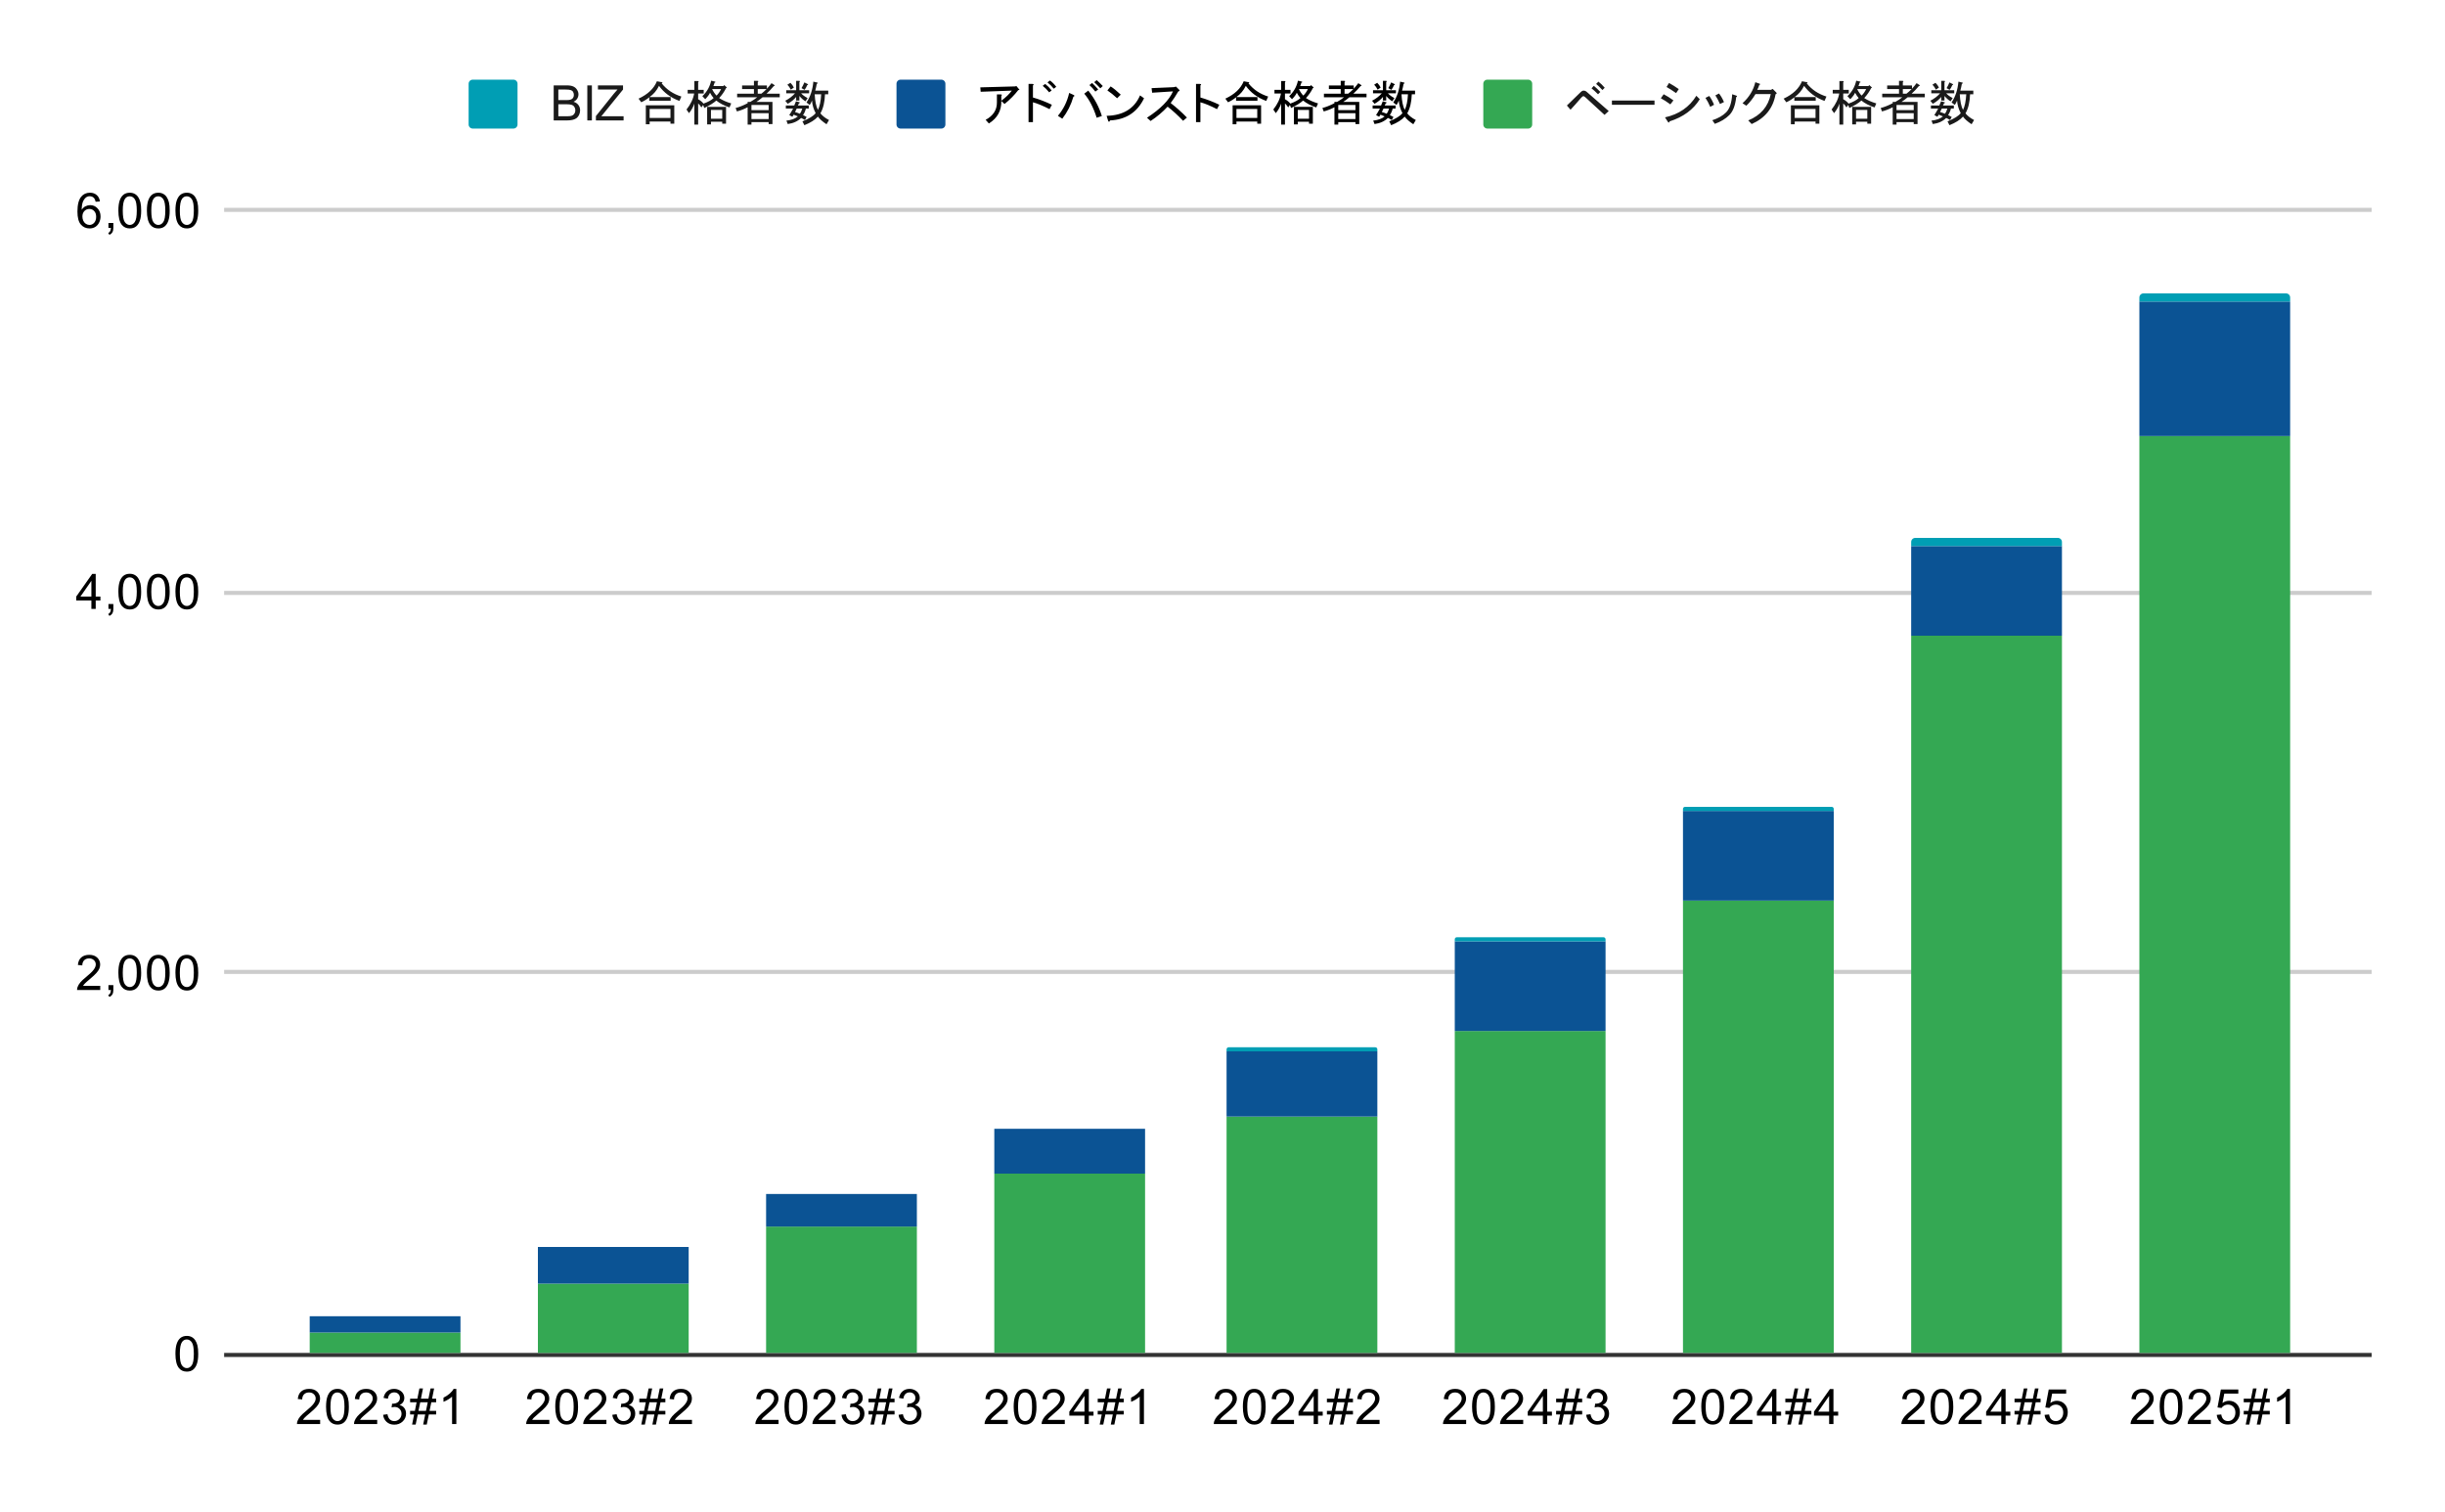 <svg version="1.1" viewBox="0.0 0.0 600.0 371.0" fill="none" stroke="none" stroke-linecap="square" stroke-miterlimit="10" width="600" height="371" xmlns:xlink="http://www.w3.org/1999/xlink" xmlns="http://www.w3.org/2000/svg"><path fill="#ffffff" d="M0 0L600.0 0L600.0 371.0L0 371.0L0 0Z" fill-rule="nonzero"/><path stroke="#333333" stroke-width="1.0" stroke-linecap="butt" d="M55.5 332.5L581.5 332.5" fill-rule="nonzero"/><path stroke="#cccccc" stroke-width="1.0" stroke-linecap="butt" d="M55.5 238.5L581.5 238.5" fill-rule="nonzero"/><path stroke="#cccccc" stroke-width="1.0" stroke-linecap="butt" d="M55.5 145.5L581.5 145.5" fill-rule="nonzero"/><path stroke="#cccccc" stroke-width="1.0" stroke-linecap="butt" d="M55.5 51.5L581.5 51.5" fill-rule="nonzero"/><clipPath id="id_0"><path d="M55.55 51.917L581.45 51.917L581.45 332.45L55.55 332.45L55.55 51.917Z" clip-rule="nonzero"/></clipPath><path stroke="#000000" stroke-width="2.0" stroke-linecap="butt" stroke-opacity="0.0" clip-path="url(#id_0)" d="M113.0 332.0L76.0 332.0L76.0 327.0L113.0 327.0Z" fill-rule="nonzero"/><path fill="#34a853" clip-path="url(#id_0)" d="M113.0 332.0L76.0 332.0L76.0 327.0L113.0 327.0Z" fill-rule="nonzero"/><path stroke="#000000" stroke-width="2.0" stroke-linecap="butt" stroke-opacity="0.0" clip-path="url(#id_0)" d="M169.0 332.0L132.0 332.0L132.0 315.0L169.0 315.0Z" fill-rule="nonzero"/><path fill="#34a853" clip-path="url(#id_0)" d="M169.0 332.0L132.0 332.0L132.0 315.0L169.0 315.0Z" fill-rule="nonzero"/><path stroke="#000000" stroke-width="2.0" stroke-linecap="butt" stroke-opacity="0.0" clip-path="url(#id_0)" d="M225.0 332.0L188.0 332.0L188.0 301.0L225.0 301.0Z" fill-rule="nonzero"/><path fill="#34a853" clip-path="url(#id_0)" d="M225.0 332.0L188.0 332.0L188.0 301.0L225.0 301.0Z" fill-rule="nonzero"/><path stroke="#000000" stroke-width="2.0" stroke-linecap="butt" stroke-opacity="0.0" clip-path="url(#id_0)" d="M281.0 332.0L244.0 332.0L244.0 288.0L281.0 288.0Z" fill-rule="nonzero"/><path fill="#34a853" clip-path="url(#id_0)" d="M281.0 332.0L244.0 332.0L244.0 288.0L281.0 288.0Z" fill-rule="nonzero"/><path stroke="#000000" stroke-width="2.0" stroke-linecap="butt" stroke-opacity="0.0" clip-path="url(#id_0)" d="M338.0 332.0L301.0 332.0L301.0 274.0L338.0 274.0Z" fill-rule="nonzero"/><path fill="#34a853" clip-path="url(#id_0)" d="M338.0 332.0L301.0 332.0L301.0 274.0L338.0 274.0Z" fill-rule="nonzero"/><path stroke="#000000" stroke-width="2.0" stroke-linecap="butt" stroke-opacity="0.0" clip-path="url(#id_0)" d="M394.0 332.0L357.0 332.0L357.0 253.0L394.0 253.0Z" fill-rule="nonzero"/><path fill="#34a853" clip-path="url(#id_0)" d="M394.0 332.0L357.0 332.0L357.0 253.0L394.0 253.0Z" fill-rule="nonzero"/><path stroke="#000000" stroke-width="2.0" stroke-linecap="butt" stroke-opacity="0.0" clip-path="url(#id_0)" d="M450.0 332.0L413.0 332.0L413.0 221.0L450.0 221.0Z" fill-rule="nonzero"/><path fill="#34a853" clip-path="url(#id_0)" d="M450.0 332.0L413.0 332.0L413.0 221.0L450.0 221.0Z" fill-rule="nonzero"/><path stroke="#000000" stroke-width="2.0" stroke-linecap="butt" stroke-opacity="0.0" clip-path="url(#id_0)" d="M506.0 332.0L469.0 332.0L469.0 156.0L506.0 156.0Z" fill-rule="nonzero"/><path fill="#34a853" clip-path="url(#id_0)" d="M506.0 332.0L469.0 332.0L469.0 156.0L506.0 156.0Z" fill-rule="nonzero"/><path stroke="#000000" stroke-width="2.0" stroke-linecap="butt" stroke-opacity="0.0" clip-path="url(#id_0)" d="M562.0 332.0L525.0 332.0L525.0 107.0L562.0 107.0Z" fill-rule="nonzero"/><path fill="#34a853" clip-path="url(#id_0)" d="M562.0 332.0L525.0 332.0L525.0 107.0L562.0 107.0Z" fill-rule="nonzero"/><path stroke="#000000" stroke-width="2.0" stroke-linecap="butt" stroke-opacity="0.0" clip-path="url(#id_0)" d="M113.0 327.0L76.0 327.0L76.0 323.0L113.0 323.0Z" fill-rule="nonzero"/><path fill="#0b5394" clip-path="url(#id_0)" d="M113.0 327.0L76.0 327.0L76.0 323.0L113.0 323.0Z" fill-rule="nonzero"/><path stroke="#000000" stroke-width="2.0" stroke-linecap="butt" stroke-opacity="0.0" clip-path="url(#id_0)" d="M169.0 315.0L132.0 315.0L132.0 306.0L169.0 306.0Z" fill-rule="nonzero"/><path fill="#0b5394" clip-path="url(#id_0)" d="M169.0 315.0L132.0 315.0L132.0 306.0L169.0 306.0Z" fill-rule="nonzero"/><path stroke="#000000" stroke-width="2.0" stroke-linecap="butt" stroke-opacity="0.0" clip-path="url(#id_0)" d="M225.0 301.0L188.0 301.0L188.0 293.0L225.0 293.0Z" fill-rule="nonzero"/><path fill="#0b5394" clip-path="url(#id_0)" d="M225.0 301.0L188.0 301.0L188.0 293.0L225.0 293.0Z" fill-rule="nonzero"/><path stroke="#000000" stroke-width="2.0" stroke-linecap="butt" stroke-opacity="0.0" clip-path="url(#id_0)" d="M281.0 288.0L244.0 288.0L244.0 277.0L281.0 277.0Z" fill-rule="nonzero"/><path fill="#0b5394" clip-path="url(#id_0)" d="M281.0 288.0L244.0 288.0L244.0 277.0L281.0 277.0Z" fill-rule="nonzero"/><path stroke="#000000" stroke-width="2.0" stroke-linecap="butt" stroke-opacity="0.0" clip-path="url(#id_0)" d="M338.0 274.0L301.0 274.0L301.0 258.0L338.0 258.0Z" fill-rule="nonzero"/><path fill="#0b5394" clip-path="url(#id_0)" d="M338.0 274.0L301.0 274.0L301.0 258.0L338.0 258.0Z" fill-rule="nonzero"/><path stroke="#000000" stroke-width="2.0" stroke-linecap="butt" stroke-opacity="0.0" clip-path="url(#id_0)" d="M394.0 253.0L357.0 253.0L357.0 231.0L394.0 231.0Z" fill-rule="nonzero"/><path fill="#0b5394" clip-path="url(#id_0)" d="M394.0 253.0L357.0 253.0L357.0 231.0L394.0 231.0Z" fill-rule="nonzero"/><path stroke="#000000" stroke-width="2.0" stroke-linecap="butt" stroke-opacity="0.0" clip-path="url(#id_0)" d="M450.0 221.0L413.0 221.0L413.0 199.0L450.0 199.0Z" fill-rule="nonzero"/><path fill="#0b5394" clip-path="url(#id_0)" d="M450.0 221.0L413.0 221.0L413.0 199.0L450.0 199.0Z" fill-rule="nonzero"/><path stroke="#000000" stroke-width="2.0" stroke-linecap="butt" stroke-opacity="0.0" clip-path="url(#id_0)" d="M506.0 156.0L469.0 156.0L469.0 134.0L506.0 134.0Z" fill-rule="nonzero"/><path fill="#0b5394" clip-path="url(#id_0)" d="M506.0 156.0L469.0 156.0L469.0 134.0L506.0 134.0Z" fill-rule="nonzero"/><path stroke="#000000" stroke-width="2.0" stroke-linecap="butt" stroke-opacity="0.0" clip-path="url(#id_0)" d="M562.0 107.0L525.0 107.0L525.0 74.0L562.0 74.0Z" fill-rule="nonzero"/><path fill="#0b5394" clip-path="url(#id_0)" d="M562.0 107.0L525.0 107.0L525.0 74.0L562.0 74.0Z" fill-rule="nonzero"/><path stroke="#000000" stroke-width="2.0" stroke-linecap="butt" stroke-opacity="0.0" clip-path="url(#id_0)" d="M113.0 323.0L76.0 323.0L76.0 323.0L113.0 323.0Z" fill-rule="nonzero"/><path fill="#009eb4" clip-path="url(#id_0)" d="M113.0 323.0L76.0 323.0L76.0 323.0L113.0 323.0Z" fill-rule="nonzero"/><path stroke="#000000" stroke-width="2.0" stroke-linecap="butt" stroke-opacity="0.0" clip-path="url(#id_0)" d="M169.0 306.0L132.0 306.0L132.0 306.0L169.0 306.0Z" fill-rule="nonzero"/><path fill="#009eb4" clip-path="url(#id_0)" d="M169.0 306.0L132.0 306.0L132.0 306.0L169.0 306.0Z" fill-rule="nonzero"/><path stroke="#000000" stroke-width="2.0" stroke-linecap="butt" stroke-opacity="0.0" clip-path="url(#id_0)" d="M225.0 293.0L188.0 293.0L188.0 293.0L225.0 293.0Z" fill-rule="nonzero"/><path fill="#009eb4" clip-path="url(#id_0)" d="M225.0 293.0L188.0 293.0L188.0 293.0L225.0 293.0Z" fill-rule="nonzero"/><path stroke="#000000" stroke-width="2.0" stroke-linecap="butt" stroke-opacity="0.0" clip-path="url(#id_0)" d="M281.0 277.0L244.0 277.0L244.0 277.0L281.0 277.0Z" fill-rule="nonzero"/><path fill="#009eb4" clip-path="url(#id_0)" d="M281.0 277.0L244.0 277.0L244.0 277.0L281.0 277.0Z" fill-rule="nonzero"/><path stroke="#000000" stroke-width="2.0" stroke-linecap="butt" stroke-opacity="0.0" clip-path="url(#id_0)" d="M338.0 258.0L301.0 258.0L301.0 257.5C301.0 257.224 301.224 257.0 301.5 257.0L337.5 257.0C337.776 257.0 338.0 257.224 338.0 257.5Z" fill-rule="nonzero"/><path fill="#009eb4" clip-path="url(#id_0)" d="M338.0 258.0L301.0 258.0L301.0 257.5C301.0 257.224 301.224 257.0 301.5 257.0L337.5 257.0C337.776 257.0 338.0 257.224 338.0 257.5Z" fill-rule="nonzero"/><path stroke="#000000" stroke-width="2.0" stroke-linecap="butt" stroke-opacity="0.0" clip-path="url(#id_0)" d="M394.0 231.0L357.0 231.0L357.0 230.5C357.0 230.224 357.224 230.0 357.5 230.0L393.5 230.0C393.776 230.0 394.0 230.224 394.0 230.5Z" fill-rule="nonzero"/><path fill="#009eb4" clip-path="url(#id_0)" d="M394.0 231.0L357.0 231.0L357.0 230.5C357.0 230.224 357.224 230.0 357.5 230.0L393.5 230.0C393.776 230.0 394.0 230.224 394.0 230.5Z" fill-rule="nonzero"/><path stroke="#000000" stroke-width="2.0" stroke-linecap="butt" stroke-opacity="0.0" clip-path="url(#id_0)" d="M450.0 199.0L413.0 199.0L413.0 198.5C413.0 198.224 413.224 198.0 413.5 198.0L449.5 198.0C449.776 198.0 450.0 198.224 450.0 198.5Z" fill-rule="nonzero"/><path fill="#009eb4" clip-path="url(#id_0)" d="M450.0 199.0L413.0 199.0L413.0 198.5C413.0 198.224 413.224 198.0 413.5 198.0L449.5 198.0C449.776 198.0 450.0 198.224 450.0 198.5Z" fill-rule="nonzero"/><path stroke="#000000" stroke-width="2.0" stroke-linecap="butt" stroke-opacity="0.0" clip-path="url(#id_0)" d="M506.0 134.0L469.0 134.0L469.0 133.0C469.0 132.448 469.448 132.0 470.0 132.0L505.0 132.0C505.552 132.0 506.0 132.448 506.0 133.0Z" fill-rule="nonzero"/><path fill="#009eb4" clip-path="url(#id_0)" d="M506.0 134.0L469.0 134.0L469.0 133.0C469.0 132.448 469.448 132.0 470.0 132.0L505.0 132.0C505.552 132.0 506.0 132.448 506.0 133.0Z" fill-rule="nonzero"/><path stroke="#000000" stroke-width="2.0" stroke-linecap="butt" stroke-opacity="0.0" clip-path="url(#id_0)" d="M562.0 74.0L525.0 74.0L525.0 73.0C525.0 72.448 525.448 72.0 526.0 72.0L561.0 72.0C561.552 72.0 562.0 72.448 562.0 73.0Z" fill-rule="nonzero"/><path fill="#009eb4" clip-path="url(#id_0)" d="M562.0 74.0L525.0 74.0L525.0 73.0C525.0 72.448 525.448 72.0 526.0 72.0L561.0 72.0C561.552 72.0 562.0 72.448 562.0 73.0Z" fill-rule="nonzero"/><path fill="#000000" d="M43.05 332.216Q43.05 330.684 43.362 329.762Q43.675 328.825 44.284 328.325Q44.909 327.825 45.847 327.825Q46.534 327.825 47.05 328.106Q47.581 328.387 47.925 328.919Q48.269 329.434 48.456 330.184Q48.644 330.934 48.644 332.216Q48.644 333.731 48.331 334.653Q48.034 335.575 47.409 336.091Q46.8 336.591 45.847 336.591Q44.612 336.591 43.894 335.7Q43.05 334.637 43.05 332.216ZM44.128 332.216Q44.128 334.325 44.628 335.028Q45.128 335.731 45.847 335.731Q46.581 335.731 47.066 335.028Q47.566 334.325 47.566 332.216Q47.566 330.091 47.066 329.403Q46.581 328.7 45.831 328.7Q45.112 328.7 44.675 329.309Q44.128 330.091 44.128 332.216Z" fill-rule="nonzero"/><path fill="#000000" d="M24.597 241.923L24.597 242.939L18.909 242.939Q18.909 242.564 19.034 242.205Q19.253 241.626 19.722 241.064Q20.206 240.501 21.113 239.767Q22.519 238.611 23.003 237.939Q23.503 237.267 23.503 236.673Q23.503 236.048 23.05 235.626Q22.597 235.189 21.878 235.189Q21.113 235.189 20.659 235.642Q20.206 236.095 20.191 236.908L19.113 236.798Q19.222 235.58 19.941 234.955Q20.675 234.314 21.909 234.314Q23.144 234.314 23.863 235.001Q24.581 235.689 24.581 236.705Q24.581 237.22 24.363 237.72Q24.159 238.205 23.659 238.767Q23.175 239.314 22.05 240.267Q21.097 241.064 20.816 241.361Q20.55 241.642 20.378 241.923L24.597 241.923ZM26.613 242.939L26.613 241.736L27.816 241.736L27.816 242.939Q27.816 243.595 27.581 244.001Q27.347 244.423 26.847 244.642L26.55 244.189Q26.878 244.048 27.034 243.751Q27.191 243.47 27.222 242.939L26.613 242.939ZM29.05 238.705Q29.05 237.173 29.363 236.251Q29.675 235.314 30.284 234.814Q30.909 234.314 31.847 234.314Q32.534 234.314 33.05 234.595Q33.581 234.876 33.925 235.408Q34.269 235.923 34.456 236.673Q34.644 237.423 34.644 238.705Q34.644 240.22 34.331 241.142Q34.034 242.064 33.409 242.58Q32.8 243.08 31.847 243.08Q30.613 243.08 29.894 242.189Q29.05 241.126 29.05 238.705ZM30.128 238.705Q30.128 240.814 30.628 241.517Q31.128 242.22 31.847 242.22Q32.581 242.22 33.066 241.517Q33.566 240.814 33.566 238.705Q33.566 236.58 33.066 235.892Q32.581 235.189 31.831 235.189Q31.113 235.189 30.675 235.798Q30.128 236.58 30.128 238.705ZM36.05 238.705Q36.05 237.173 36.362 236.251Q36.675 235.314 37.284 234.814Q37.909 234.314 38.847 234.314Q39.534 234.314 40.05 234.595Q40.581 234.876 40.925 235.408Q41.269 235.923 41.456 236.673Q41.644 237.423 41.644 238.705Q41.644 240.22 41.331 241.142Q41.034 242.064 40.409 242.58Q39.8 243.08 38.847 243.08Q37.612 243.08 36.894 242.189Q36.05 241.126 36.05 238.705ZM37.128 238.705Q37.128 240.814 37.628 241.517Q38.128 242.22 38.847 242.22Q39.581 242.22 40.066 241.517Q40.566 240.814 40.566 238.705Q40.566 236.58 40.066 235.892Q39.581 235.189 38.831 235.189Q38.112 235.189 37.675 235.798Q37.128 236.58 37.128 238.705ZM43.05 238.705Q43.05 237.173 43.362 236.251Q43.675 235.314 44.284 234.814Q44.909 234.314 45.847 234.314Q46.534 234.314 47.05 234.595Q47.581 234.876 47.925 235.408Q48.269 235.923 48.456 236.673Q48.644 237.423 48.644 238.705Q48.644 240.22 48.331 241.142Q48.034 242.064 47.409 242.58Q46.8 243.08 45.847 243.08Q44.612 243.08 43.894 242.189Q43.05 241.126 43.05 238.705ZM44.128 238.705Q44.128 240.814 44.628 241.517Q45.128 242.22 45.847 242.22Q46.581 242.22 47.066 241.517Q47.566 240.814 47.566 238.705Q47.566 236.58 47.066 235.892Q46.581 235.189 45.831 235.189Q45.112 235.189 44.675 235.798Q44.128 236.58 44.128 238.705Z" fill-rule="nonzero"/><path fill="#000000" d="M22.425 149.428L22.425 147.365L18.706 147.365L18.706 146.397L22.628 140.834L23.488 140.834L23.488 146.397L24.644 146.397L24.644 147.365L23.488 147.365L23.488 149.428L22.425 149.428ZM22.425 146.397L22.425 142.537L19.738 146.397L22.425 146.397ZM26.613 149.428L26.613 148.225L27.816 148.225L27.816 149.428Q27.816 150.084 27.581 150.49Q27.347 150.912 26.847 151.131L26.55 150.678Q26.878 150.537 27.034 150.24Q27.191 149.959 27.222 149.428L26.613 149.428ZM29.05 145.193Q29.05 143.662 29.363 142.74Q29.675 141.803 30.284 141.303Q30.909 140.803 31.847 140.803Q32.534 140.803 33.05 141.084Q33.581 141.365 33.925 141.897Q34.269 142.412 34.456 143.162Q34.644 143.912 34.644 145.193Q34.644 146.709 34.331 147.631Q34.034 148.553 33.409 149.068Q32.8 149.568 31.847 149.568Q30.613 149.568 29.894 148.678Q29.05 147.615 29.05 145.193ZM30.128 145.193Q30.128 147.303 30.628 148.006Q31.128 148.709 31.847 148.709Q32.581 148.709 33.066 148.006Q33.566 147.303 33.566 145.193Q33.566 143.068 33.066 142.381Q32.581 141.678 31.831 141.678Q31.113 141.678 30.675 142.287Q30.128 143.068 30.128 145.193ZM36.05 145.193Q36.05 143.662 36.362 142.74Q36.675 141.803 37.284 141.303Q37.909 140.803 38.847 140.803Q39.534 140.803 40.05 141.084Q40.581 141.365 40.925 141.897Q41.269 142.412 41.456 143.162Q41.644 143.912 41.644 145.193Q41.644 146.709 41.331 147.631Q41.034 148.553 40.409 149.068Q39.8 149.568 38.847 149.568Q37.612 149.568 36.894 148.678Q36.05 147.615 36.05 145.193ZM37.128 145.193Q37.128 147.303 37.628 148.006Q38.128 148.709 38.847 148.709Q39.581 148.709 40.066 148.006Q40.566 147.303 40.566 145.193Q40.566 143.068 40.066 142.381Q39.581 141.678 38.831 141.678Q38.112 141.678 37.675 142.287Q37.128 143.068 37.128 145.193ZM43.05 145.193Q43.05 143.662 43.362 142.74Q43.675 141.803 44.284 141.303Q44.909 140.803 45.847 140.803Q46.534 140.803 47.05 141.084Q47.581 141.365 47.925 141.897Q48.269 142.412 48.456 143.162Q48.644 143.912 48.644 145.193Q48.644 146.709 48.331 147.631Q48.034 148.553 47.409 149.068Q46.8 149.568 45.847 149.568Q44.612 149.568 43.894 148.678Q43.05 147.615 43.05 145.193ZM44.128 145.193Q44.128 147.303 44.628 148.006Q45.128 148.709 45.847 148.709Q46.581 148.709 47.066 148.006Q47.566 147.303 47.566 145.193Q47.566 143.068 47.066 142.381Q46.581 141.678 45.831 141.678Q45.112 141.678 44.675 142.287Q44.128 143.068 44.128 145.193Z" fill-rule="nonzero"/><path fill="#000000" d="M24.519 49.432L23.472 49.51Q23.331 48.885 23.081 48.604Q22.644 48.151 22.019 48.151Q21.519 48.151 21.128 48.432Q20.644 48.807 20.347 49.51Q20.066 50.198 20.05 51.479Q20.425 50.901 20.972 50.62Q21.534 50.339 22.144 50.339Q23.191 50.339 23.925 51.12Q24.675 51.901 24.675 53.12Q24.675 53.932 24.316 54.635Q23.972 55.323 23.363 55.698Q22.753 56.057 21.988 56.057Q20.659 56.057 19.831 55.089Q19.003 54.12 19.003 51.901Q19.003 49.401 19.925 48.276Q20.722 47.292 22.081 47.292Q23.097 47.292 23.738 47.87Q24.394 48.432 24.519 49.432ZM20.222 53.135Q20.222 53.682 20.441 54.182Q20.675 54.667 21.081 54.932Q21.503 55.198 21.972 55.198Q22.628 55.198 23.113 54.667Q23.597 54.12 23.597 53.198Q23.597 52.307 23.113 51.792Q22.644 51.276 21.925 51.276Q21.206 51.276 20.706 51.792Q20.222 52.307 20.222 53.135ZM26.613 55.917L26.613 54.714L27.816 54.714L27.816 55.917Q27.816 56.573 27.581 56.979Q27.347 57.401 26.847 57.62L26.55 57.167Q26.878 57.026 27.034 56.729Q27.191 56.448 27.222 55.917L26.613 55.917ZM29.05 51.682Q29.05 50.151 29.363 49.229Q29.675 48.292 30.284 47.792Q30.909 47.292 31.847 47.292Q32.534 47.292 33.05 47.573Q33.581 47.854 33.925 48.385Q34.269 48.901 34.456 49.651Q34.644 50.401 34.644 51.682Q34.644 53.198 34.331 54.12Q34.034 55.042 33.409 55.557Q32.8 56.057 31.847 56.057Q30.613 56.057 29.894 55.167Q29.05 54.104 29.05 51.682ZM30.128 51.682Q30.128 53.792 30.628 54.495Q31.128 55.198 31.847 55.198Q32.581 55.198 33.066 54.495Q33.566 53.792 33.566 51.682Q33.566 49.557 33.066 48.87Q32.581 48.167 31.831 48.167Q31.113 48.167 30.675 48.776Q30.128 49.557 30.128 51.682ZM36.05 51.682Q36.05 50.151 36.362 49.229Q36.675 48.292 37.284 47.792Q37.909 47.292 38.847 47.292Q39.534 47.292 40.05 47.573Q40.581 47.854 40.925 48.385Q41.269 48.901 41.456 49.651Q41.644 50.401 41.644 51.682Q41.644 53.198 41.331 54.12Q41.034 55.042 40.409 55.557Q39.8 56.057 38.847 56.057Q37.612 56.057 36.894 55.167Q36.05 54.104 36.05 51.682ZM37.128 51.682Q37.128 53.792 37.628 54.495Q38.128 55.198 38.847 55.198Q39.581 55.198 40.066 54.495Q40.566 53.792 40.566 51.682Q40.566 49.557 40.066 48.87Q39.581 48.167 38.831 48.167Q38.112 48.167 37.675 48.776Q37.128 49.557 37.128 51.682ZM43.05 51.682Q43.05 50.151 43.362 49.229Q43.675 48.292 44.284 47.792Q44.909 47.292 45.847 47.292Q46.534 47.292 47.05 47.573Q47.581 47.854 47.925 48.385Q48.269 48.901 48.456 49.651Q48.644 50.401 48.644 51.682Q48.644 53.198 48.331 54.12Q48.034 55.042 47.409 55.557Q46.8 56.057 45.847 56.057Q44.612 56.057 43.894 55.167Q43.05 54.104 43.05 51.682ZM44.128 51.682Q44.128 53.792 44.628 54.495Q45.128 55.198 45.847 55.198Q46.581 55.198 47.066 54.495Q47.566 53.792 47.566 51.682Q47.566 49.557 47.066 48.87Q46.581 48.167 45.831 48.167Q45.112 48.167 44.675 48.776Q44.128 49.557 44.128 51.682Z" fill-rule="nonzero"/><path fill="#000000" d="M78.563 348.434L78.563 349.45L72.875 349.45Q72.875 349.075 73 348.716Q73.219 348.137 73.688 347.575Q74.172 347.012 75.079 346.278Q76.485 345.122 76.969 344.45Q77.469 343.778 77.469 343.184Q77.469 342.559 77.016 342.137Q76.563 341.7 75.844 341.7Q75.079 341.7 74.625 342.153Q74.172 342.606 74.157 343.419L73.079 343.309Q73.188 342.091 73.907 341.466Q74.641 340.825 75.875 340.825Q77.11 340.825 77.829 341.512Q78.547 342.2 78.547 343.216Q78.547 343.731 78.329 344.231Q78.125 344.716 77.625 345.278Q77.141 345.825 76.016 346.778Q75.063 347.575 74.782 347.872Q74.516 348.153 74.344 348.434L78.563 348.434ZM80.016 345.216Q80.016 343.684 80.329 342.762Q80.641 341.825 81.25 341.325Q81.875 340.825 82.813 340.825Q83.5 340.825 84.016 341.106Q84.547 341.387 84.891 341.919Q85.235 342.434 85.422 343.184Q85.61 343.934 85.61 345.216Q85.61 346.731 85.297 347.653Q85 348.575 84.375 349.091Q83.766 349.591 82.813 349.591Q81.579 349.591 80.86 348.7Q80.016 347.637 80.016 345.216ZM81.094 345.216Q81.094 347.325 81.594 348.028Q82.094 348.731 82.813 348.731Q83.547 348.731 84.032 348.028Q84.532 347.325 84.532 345.216Q84.532 343.091 84.032 342.403Q83.547 341.7 82.797 341.7Q82.079 341.7 81.641 342.309Q81.094 343.091 81.094 345.216ZM92.563 348.434L92.563 349.45L86.875 349.45Q86.875 349.075 87 348.716Q87.219 348.137 87.688 347.575Q88.172 347.012 89.079 346.278Q90.485 345.122 90.969 344.45Q91.469 343.778 91.469 343.184Q91.469 342.559 91.016 342.137Q90.563 341.7 89.844 341.7Q89.079 341.7 88.625 342.153Q88.172 342.606 88.157 343.419L87.079 343.309Q87.188 342.091 87.907 341.466Q88.641 340.825 89.875 340.825Q91.11 340.825 91.829 341.512Q92.547 342.2 92.547 343.216Q92.547 343.731 92.329 344.231Q92.125 344.716 91.625 345.278Q91.141 345.825 90.016 346.778Q89.063 347.575 88.782 347.872Q88.516 348.153 88.344 348.434L92.563 348.434ZM94.016 347.184L95.079 347.044Q95.25 347.934 95.688 348.341Q96.125 348.731 96.75 348.731Q97.5 348.731 98.016 348.216Q98.532 347.7 98.532 346.934Q98.532 346.216 98.047 345.747Q97.579 345.262 96.844 345.262Q96.547 345.262 96.094 345.387L96.219 344.45Q96.329 344.466 96.391 344.466Q97.063 344.466 97.594 344.122Q98.141 343.762 98.141 343.028Q98.141 342.45 97.75 342.075Q97.36 341.684 96.735 341.684Q96.125 341.684 95.704 342.075Q95.297 342.466 95.188 343.231L94.125 343.044Q94.313 341.997 95 341.419Q95.688 340.825 96.704 340.825Q97.407 340.825 98 341.137Q98.594 341.434 98.907 341.95Q99.219 342.466 99.219 343.059Q99.219 343.606 98.922 344.075Q98.625 344.528 98.047 344.794Q98.797 344.966 99.219 345.528Q99.641 346.075 99.641 346.919Q99.641 348.044 98.813 348.825Q98 349.606 96.75 349.606Q95.625 349.606 94.875 348.934Q94.125 348.247 94.016 347.184ZM101.125 349.591L101.625 347.106L100.641 347.106L100.641 346.231L101.813 346.231L102.235 344.106L100.641 344.106L100.641 343.231L102.422 343.231L102.922 340.716L103.797 340.716L103.297 343.231L105.141 343.231L105.657 340.716L106.532 340.716L106.032 343.231L107.032 343.231L107.032 344.106L105.844 344.106L105.407 346.231L107.032 346.231L107.032 347.106L105.235 347.106L104.719 349.591L103.844 349.591L104.344 347.106L102.516 347.106L102 349.591L101.125 349.591ZM102.688 346.231L104.532 346.231L104.969 344.106L103.125 344.106L102.688 346.231ZM111.985 349.45L110.938 349.45L110.938 342.731Q110.547 343.091 109.922 343.466Q109.313 343.825 108.829 343.997L108.829 342.981Q109.704 342.559 110.36 341.981Q111.032 341.387 111.313 340.825L111.985 340.825L111.985 349.45Z" fill-rule="nonzero"/><path fill="#000000" d="M134.809 348.434L134.809 349.45L129.121 349.45Q129.121 349.075 129.246 348.716Q129.465 348.137 129.934 347.575Q130.418 347.012 131.325 346.278Q132.731 345.122 133.215 344.45Q133.715 343.778 133.715 343.184Q133.715 342.559 133.262 342.137Q132.809 341.7 132.09 341.7Q131.325 341.7 130.871 342.153Q130.418 342.606 130.403 343.419L129.325 343.309Q129.434 342.091 130.153 341.466Q130.887 340.825 132.121 340.825Q133.356 340.825 134.075 341.512Q134.793 342.2 134.793 343.216Q134.793 343.731 134.575 344.231Q134.371 344.716 133.871 345.278Q133.387 345.825 132.262 346.778Q131.309 347.575 131.028 347.872Q130.762 348.153 130.59 348.434L134.809 348.434ZM136.262 345.216Q136.262 343.684 136.575 342.762Q136.887 341.825 137.496 341.325Q138.121 340.825 139.059 340.825Q139.746 340.825 140.262 341.106Q140.793 341.387 141.137 341.919Q141.481 342.434 141.668 343.184Q141.856 343.934 141.856 345.216Q141.856 346.731 141.543 347.653Q141.246 348.575 140.621 349.091Q140.012 349.591 139.059 349.591Q137.825 349.591 137.106 348.7Q136.262 347.637 136.262 345.216ZM137.34 345.216Q137.34 347.325 137.84 348.028Q138.34 348.731 139.059 348.731Q139.793 348.731 140.278 348.028Q140.778 347.325 140.778 345.216Q140.778 343.091 140.278 342.403Q139.793 341.7 139.043 341.7Q138.325 341.7 137.887 342.309Q137.34 343.091 137.34 345.216ZM148.809 348.434L148.809 349.45L143.121 349.45Q143.121 349.075 143.246 348.716Q143.465 348.137 143.934 347.575Q144.418 347.012 145.325 346.278Q146.731 345.122 147.215 344.45Q147.715 343.778 147.715 343.184Q147.715 342.559 147.262 342.137Q146.809 341.7 146.09 341.7Q145.325 341.7 144.871 342.153Q144.418 342.606 144.403 343.419L143.325 343.309Q143.434 342.091 144.153 341.466Q144.887 340.825 146.121 340.825Q147.356 340.825 148.075 341.512Q148.793 342.2 148.793 343.216Q148.793 343.731 148.575 344.231Q148.371 344.716 147.871 345.278Q147.387 345.825 146.262 346.778Q145.309 347.575 145.028 347.872Q144.762 348.153 144.59 348.434L148.809 348.434ZM150.262 347.184L151.325 347.044Q151.496 347.934 151.934 348.341Q152.371 348.731 152.996 348.731Q153.746 348.731 154.262 348.216Q154.778 347.7 154.778 346.934Q154.778 346.216 154.293 345.747Q153.825 345.262 153.09 345.262Q152.793 345.262 152.34 345.387L152.465 344.45Q152.575 344.466 152.637 344.466Q153.309 344.466 153.84 344.122Q154.387 343.762 154.387 343.028Q154.387 342.45 153.996 342.075Q153.606 341.684 152.981 341.684Q152.371 341.684 151.95 342.075Q151.543 342.466 151.434 343.231L150.371 343.044Q150.559 341.997 151.246 341.419Q151.934 340.825 152.95 340.825Q153.653 340.825 154.246 341.137Q154.84 341.434 155.153 341.95Q155.465 342.466 155.465 343.059Q155.465 343.606 155.168 344.075Q154.871 344.528 154.293 344.794Q155.043 344.966 155.465 345.528Q155.887 346.075 155.887 346.919Q155.887 348.044 155.059 348.825Q154.246 349.606 152.996 349.606Q151.871 349.606 151.121 348.934Q150.371 348.247 150.262 347.184ZM157.371 349.591L157.871 347.106L156.887 347.106L156.887 346.231L158.059 346.231L158.481 344.106L156.887 344.106L156.887 343.231L158.668 343.231L159.168 340.716L160.043 340.716L159.543 343.231L161.387 343.231L161.903 340.716L162.778 340.716L162.278 343.231L163.278 343.231L163.278 344.106L162.09 344.106L161.653 346.231L163.278 346.231L163.278 347.106L161.481 347.106L160.965 349.591L160.09 349.591L160.59 347.106L158.762 347.106L158.246 349.591L157.371 349.591ZM158.934 346.231L160.778 346.231L161.215 344.106L159.371 344.106L158.934 346.231ZM169.809 348.434L169.809 349.45L164.121 349.45Q164.121 349.075 164.246 348.716Q164.465 348.137 164.934 347.575Q165.418 347.012 166.325 346.278Q167.731 345.122 168.215 344.45Q168.715 343.778 168.715 343.184Q168.715 342.559 168.262 342.137Q167.809 341.7 167.09 341.7Q166.325 341.7 165.871 342.153Q165.418 342.606 165.403 343.419L164.325 343.309Q164.434 342.091 165.153 341.466Q165.887 340.825 167.121 340.825Q168.356 340.825 169.075 341.512Q169.793 342.2 169.793 343.216Q169.793 343.731 169.575 344.231Q169.371 344.716 168.871 345.278Q168.387 345.825 167.262 346.778Q166.309 347.575 166.028 347.872Q165.762 348.153 165.59 348.434L169.809 348.434Z" fill-rule="nonzero"/><path fill="#000000" d="M191.055 348.434L191.055 349.45L185.367 349.45Q185.367 349.075 185.492 348.716Q185.711 348.137 186.18 347.575Q186.664 347.012 187.571 346.278Q188.977 345.122 189.461 344.45Q189.961 343.778 189.961 343.184Q189.961 342.559 189.508 342.137Q189.055 341.7 188.336 341.7Q187.571 341.7 187.117 342.153Q186.664 342.606 186.649 343.419L185.571 343.309Q185.68 342.091 186.399 341.466Q187.133 340.825 188.367 340.825Q189.602 340.825 190.321 341.512Q191.039 342.2 191.039 343.216Q191.039 343.731 190.821 344.231Q190.617 344.716 190.117 345.278Q189.633 345.825 188.508 346.778Q187.555 347.575 187.274 347.872Q187.008 348.153 186.836 348.434L191.055 348.434ZM192.508 345.216Q192.508 343.684 192.821 342.762Q193.133 341.825 193.742 341.325Q194.367 340.825 195.305 340.825Q195.992 340.825 196.508 341.106Q197.039 341.387 197.383 341.919Q197.727 342.434 197.914 343.184Q198.102 343.934 198.102 345.216Q198.102 346.731 197.789 347.653Q197.492 348.575 196.867 349.091Q196.258 349.591 195.305 349.591Q194.071 349.591 193.352 348.7Q192.508 347.637 192.508 345.216ZM193.586 345.216Q193.586 347.325 194.086 348.028Q194.586 348.731 195.305 348.731Q196.039 348.731 196.524 348.028Q197.024 347.325 197.024 345.216Q197.024 343.091 196.524 342.403Q196.039 341.7 195.289 341.7Q194.571 341.7 194.133 342.309Q193.586 343.091 193.586 345.216ZM205.055 348.434L205.055 349.45L199.367 349.45Q199.367 349.075 199.492 348.716Q199.711 348.137 200.18 347.575Q200.664 347.012 201.571 346.278Q202.977 345.122 203.461 344.45Q203.961 343.778 203.961 343.184Q203.961 342.559 203.508 342.137Q203.055 341.7 202.336 341.7Q201.571 341.7 201.117 342.153Q200.664 342.606 200.649 343.419L199.571 343.309Q199.68 342.091 200.399 341.466Q201.133 340.825 202.367 340.825Q203.602 340.825 204.321 341.512Q205.039 342.2 205.039 343.216Q205.039 343.731 204.821 344.231Q204.617 344.716 204.117 345.278Q203.633 345.825 202.508 346.778Q201.555 347.575 201.274 347.872Q201.008 348.153 200.836 348.434L205.055 348.434ZM206.508 347.184L207.571 347.044Q207.742 347.934 208.18 348.341Q208.617 348.731 209.242 348.731Q209.992 348.731 210.508 348.216Q211.024 347.7 211.024 346.934Q211.024 346.216 210.539 345.747Q210.071 345.262 209.336 345.262Q209.039 345.262 208.586 345.387L208.711 344.45Q208.821 344.466 208.883 344.466Q209.555 344.466 210.086 344.122Q210.633 343.762 210.633 343.028Q210.633 342.45 210.242 342.075Q209.852 341.684 209.227 341.684Q208.617 341.684 208.196 342.075Q207.789 342.466 207.68 343.231L206.617 343.044Q206.805 341.997 207.492 341.419Q208.18 340.825 209.196 340.825Q209.899 340.825 210.492 341.137Q211.086 341.434 211.399 341.95Q211.711 342.466 211.711 343.059Q211.711 343.606 211.414 344.075Q211.117 344.528 210.539 344.794Q211.289 344.966 211.711 345.528Q212.133 346.075 212.133 346.919Q212.133 348.044 211.305 348.825Q210.492 349.606 209.242 349.606Q208.117 349.606 207.367 348.934Q206.617 348.247 206.508 347.184ZM213.617 349.591L214.117 347.106L213.133 347.106L213.133 346.231L214.305 346.231L214.727 344.106L213.133 344.106L213.133 343.231L214.914 343.231L215.414 340.716L216.289 340.716L215.789 343.231L217.633 343.231L218.149 340.716L219.024 340.716L218.524 343.231L219.524 343.231L219.524 344.106L218.336 344.106L217.899 346.231L219.524 346.231L219.524 347.106L217.727 347.106L217.211 349.591L216.336 349.591L216.836 347.106L215.008 347.106L214.492 349.591L213.617 349.591ZM215.18 346.231L217.024 346.231L217.461 344.106L215.617 344.106L215.18 346.231ZM220.508 347.184L221.571 347.044Q221.742 347.934 222.18 348.341Q222.617 348.731 223.242 348.731Q223.992 348.731 224.508 348.216Q225.024 347.7 225.024 346.934Q225.024 346.216 224.539 345.747Q224.071 345.262 223.336 345.262Q223.039 345.262 222.586 345.387L222.711 344.45Q222.821 344.466 222.883 344.466Q223.555 344.466 224.086 344.122Q224.633 343.762 224.633 343.028Q224.633 342.45 224.242 342.075Q223.852 341.684 223.227 341.684Q222.617 341.684 222.196 342.075Q221.789 342.466 221.68 343.231L220.617 343.044Q220.805 341.997 221.492 341.419Q222.18 340.825 223.196 340.825Q223.899 340.825 224.492 341.137Q225.086 341.434 225.399 341.95Q225.711 342.466 225.711 343.059Q225.711 343.606 225.414 344.075Q225.117 344.528 224.539 344.794Q225.289 344.966 225.711 345.528Q226.133 346.075 226.133 346.919Q226.133 348.044 225.305 348.825Q224.492 349.606 223.242 349.606Q222.117 349.606 221.367 348.934Q220.617 348.247 220.508 347.184Z" fill-rule="nonzero"/><path fill="#000000" d="M247.301 348.434L247.301 349.45L241.613 349.45Q241.613 349.075 241.738 348.716Q241.957 348.137 242.426 347.575Q242.91 347.012 243.817 346.278Q245.223 345.122 245.707 344.45Q246.207 343.778 246.207 343.184Q246.207 342.559 245.754 342.137Q245.301 341.7 244.582 341.7Q243.817 341.7 243.363 342.153Q242.91 342.606 242.895 343.419L241.817 343.309Q241.926 342.091 242.645 341.466Q243.379 340.825 244.613 340.825Q245.848 340.825 246.567 341.512Q247.285 342.2 247.285 343.216Q247.285 343.731 247.067 344.231Q246.863 344.716 246.363 345.278Q245.879 345.825 244.754 346.778Q243.801 347.575 243.52 347.872Q243.254 348.153 243.082 348.434L247.301 348.434ZM248.754 345.216Q248.754 343.684 249.067 342.762Q249.379 341.825 249.988 341.325Q250.613 340.825 251.551 340.825Q252.238 340.825 252.754 341.106Q253.285 341.387 253.629 341.919Q253.973 342.434 254.16 343.184Q254.348 343.934 254.348 345.216Q254.348 346.731 254.035 347.653Q253.738 348.575 253.113 349.091Q252.504 349.591 251.551 349.591Q250.317 349.591 249.598 348.7Q248.754 347.637 248.754 345.216ZM249.832 345.216Q249.832 347.325 250.332 348.028Q250.832 348.731 251.551 348.731Q252.285 348.731 252.77 348.028Q253.27 347.325 253.27 345.216Q253.27 343.091 252.77 342.403Q252.285 341.7 251.535 341.7Q250.817 341.7 250.379 342.309Q249.832 343.091 249.832 345.216ZM261.301 348.434L261.301 349.45L255.613 349.45Q255.613 349.075 255.738 348.716Q255.957 348.137 256.426 347.575Q256.91 347.012 257.817 346.278Q259.223 345.122 259.707 344.45Q260.207 343.778 260.207 343.184Q260.207 342.559 259.754 342.137Q259.301 341.7 258.582 341.7Q257.817 341.7 257.363 342.153Q256.91 342.606 256.895 343.419L255.817 343.309Q255.926 342.091 256.645 341.466Q257.379 340.825 258.613 340.825Q259.848 340.825 260.567 341.512Q261.285 342.2 261.285 343.216Q261.285 343.731 261.067 344.231Q260.863 344.716 260.363 345.278Q259.879 345.825 258.754 346.778Q257.801 347.575 257.52 347.872Q257.254 348.153 257.082 348.434L261.301 348.434ZM266.129 349.45L266.129 347.387L262.41 347.387L262.41 346.419L266.332 340.856L267.192 340.856L267.192 346.419L268.348 346.419L268.348 347.387L267.192 347.387L267.192 349.45L266.129 349.45ZM266.129 346.419L266.129 342.559L263.442 346.419L266.129 346.419ZM269.863 349.591L270.363 347.106L269.379 347.106L269.379 346.231L270.551 346.231L270.973 344.106L269.379 344.106L269.379 343.231L271.16 343.231L271.66 340.716L272.535 340.716L272.035 343.231L273.879 343.231L274.395 340.716L275.27 340.716L274.77 343.231L275.77 343.231L275.77 344.106L274.582 344.106L274.145 346.231L275.77 346.231L275.77 347.106L273.973 347.106L273.457 349.591L272.582 349.591L273.082 347.106L271.254 347.106L270.738 349.591L269.863 349.591ZM271.426 346.231L273.27 346.231L273.707 344.106L271.863 344.106L271.426 346.231ZM280.723 349.45L279.676 349.45L279.676 342.731Q279.285 343.091 278.66 343.466Q278.051 343.825 277.567 343.997L277.567 342.981Q278.442 342.559 279.098 341.981Q279.77 341.387 280.051 340.825L280.723 340.825L280.723 349.45Z" fill-rule="nonzero"/><path fill="#000000" d="M303.547 348.434L303.547 349.45L297.859 349.45Q297.859 349.075 297.984 348.716Q298.203 348.137 298.672 347.575Q299.156 347.012 300.062 346.278Q301.469 345.122 301.953 344.45Q302.453 343.778 302.453 343.184Q302.453 342.559 302.0 342.137Q301.547 341.7 300.828 341.7Q300.062 341.7 299.609 342.153Q299.156 342.606 299.141 343.419L298.062 343.309Q298.172 342.091 298.891 341.466Q299.625 340.825 300.859 340.825Q302.094 340.825 302.812 341.512Q303.531 342.2 303.531 343.216Q303.531 343.731 303.312 344.231Q303.109 344.716 302.609 345.278Q302.125 345.825 301.0 346.778Q300.047 347.575 299.766 347.872Q299.5 348.153 299.328 348.434L303.547 348.434ZM305.0 345.216Q305.0 343.684 305.312 342.762Q305.625 341.825 306.234 341.325Q306.859 340.825 307.797 340.825Q308.484 340.825 309.0 341.106Q309.531 341.387 309.875 341.919Q310.219 342.434 310.406 343.184Q310.594 343.934 310.594 345.216Q310.594 346.731 310.281 347.653Q309.984 348.575 309.359 349.091Q308.75 349.591 307.797 349.591Q306.562 349.591 305.844 348.7Q305.0 347.637 305.0 345.216ZM306.078 345.216Q306.078 347.325 306.578 348.028Q307.078 348.731 307.797 348.731Q308.531 348.731 309.016 348.028Q309.516 347.325 309.516 345.216Q309.516 343.091 309.016 342.403Q308.531 341.7 307.781 341.7Q307.062 341.7 306.625 342.309Q306.078 343.091 306.078 345.216ZM317.547 348.434L317.547 349.45L311.859 349.45Q311.859 349.075 311.984 348.716Q312.203 348.137 312.672 347.575Q313.156 347.012 314.062 346.278Q315.469 345.122 315.953 344.45Q316.453 343.778 316.453 343.184Q316.453 342.559 316.0 342.137Q315.547 341.7 314.828 341.7Q314.062 341.7 313.609 342.153Q313.156 342.606 313.141 343.419L312.062 343.309Q312.172 342.091 312.891 341.466Q313.625 340.825 314.859 340.825Q316.094 340.825 316.812 341.512Q317.531 342.2 317.531 343.216Q317.531 343.731 317.312 344.231Q317.109 344.716 316.609 345.278Q316.125 345.825 315.0 346.778Q314.047 347.575 313.766 347.872Q313.5 348.153 313.328 348.434L317.547 348.434ZM322.375 349.45L322.375 347.387L318.656 347.387L318.656 346.419L322.578 340.856L323.438 340.856L323.438 346.419L324.594 346.419L324.594 347.387L323.438 347.387L323.438 349.45L322.375 349.45ZM322.375 346.419L322.375 342.559L319.688 346.419L322.375 346.419ZM326.109 349.591L326.609 347.106L325.625 347.106L325.625 346.231L326.797 346.231L327.219 344.106L325.625 344.106L325.625 343.231L327.406 343.231L327.906 340.716L328.781 340.716L328.281 343.231L330.125 343.231L330.641 340.716L331.516 340.716L331.016 343.231L332.016 343.231L332.016 344.106L330.828 344.106L330.391 346.231L332.016 346.231L332.016 347.106L330.219 347.106L329.703 349.591L328.828 349.591L329.328 347.106L327.5 347.106L326.984 349.591L326.109 349.591ZM327.672 346.231L329.516 346.231L329.953 344.106L328.109 344.106L327.672 346.231ZM338.547 348.434L338.547 349.45L332.859 349.45Q332.859 349.075 332.984 348.716Q333.203 348.137 333.672 347.575Q334.156 347.012 335.062 346.278Q336.469 345.122 336.953 344.45Q337.453 343.778 337.453 343.184Q337.453 342.559 337.0 342.137Q336.547 341.7 335.828 341.7Q335.062 341.7 334.609 342.153Q334.156 342.606 334.141 343.419L333.062 343.309Q333.172 342.091 333.891 341.466Q334.625 340.825 335.859 340.825Q337.094 340.825 337.812 341.512Q338.531 342.2 338.531 343.216Q338.531 343.731 338.312 344.231Q338.109 344.716 337.609 345.278Q337.125 345.825 336.0 346.778Q335.047 347.575 334.766 347.872Q334.5 348.153 334.328 348.434L338.547 348.434Z" fill-rule="nonzero"/><path fill="#000000" d="M359.793 348.434L359.793 349.45L354.105 349.45Q354.105 349.075 354.23 348.716Q354.449 348.137 354.918 347.575Q355.402 347.012 356.308 346.278Q357.715 345.122 358.199 344.45Q358.699 343.778 358.699 343.184Q358.699 342.559 358.246 342.137Q357.793 341.7 357.074 341.7Q356.308 341.7 355.855 342.153Q355.402 342.606 355.387 343.419L354.308 343.309Q354.418 342.091 355.137 341.466Q355.871 340.825 357.105 340.825Q358.34 340.825 359.058 341.512Q359.777 342.2 359.777 343.216Q359.777 343.731 359.558 344.231Q359.355 344.716 358.855 345.278Q358.371 345.825 357.246 346.778Q356.293 347.575 356.012 347.872Q355.746 348.153 355.574 348.434L359.793 348.434ZM361.246 345.216Q361.246 343.684 361.558 342.762Q361.871 341.825 362.48 341.325Q363.105 340.825 364.043 340.825Q364.73 340.825 365.246 341.106Q365.777 341.387 366.121 341.919Q366.465 342.434 366.652 343.184Q366.84 343.934 366.84 345.216Q366.84 346.731 366.527 347.653Q366.23 348.575 365.605 349.091Q364.996 349.591 364.043 349.591Q362.808 349.591 362.09 348.7Q361.246 347.637 361.246 345.216ZM362.324 345.216Q362.324 347.325 362.824 348.028Q363.324 348.731 364.043 348.731Q364.777 348.731 365.262 348.028Q365.762 347.325 365.762 345.216Q365.762 343.091 365.262 342.403Q364.777 341.7 364.027 341.7Q363.308 341.7 362.871 342.309Q362.324 343.091 362.324 345.216ZM373.793 348.434L373.793 349.45L368.105 349.45Q368.105 349.075 368.23 348.716Q368.449 348.137 368.918 347.575Q369.402 347.012 370.308 346.278Q371.715 345.122 372.199 344.45Q372.699 343.778 372.699 343.184Q372.699 342.559 372.246 342.137Q371.793 341.7 371.074 341.7Q370.308 341.7 369.855 342.153Q369.402 342.606 369.387 343.419L368.308 343.309Q368.418 342.091 369.137 341.466Q369.871 340.825 371.105 340.825Q372.34 340.825 373.058 341.512Q373.777 342.2 373.777 343.216Q373.777 343.731 373.558 344.231Q373.355 344.716 372.855 345.278Q372.371 345.825 371.246 346.778Q370.293 347.575 370.012 347.872Q369.746 348.153 369.574 348.434L373.793 348.434ZM378.621 349.45L378.621 347.387L374.902 347.387L374.902 346.419L378.824 340.856L379.683 340.856L379.683 346.419L380.84 346.419L380.84 347.387L379.683 347.387L379.683 349.45L378.621 349.45ZM378.621 346.419L378.621 342.559L375.933 346.419L378.621 346.419ZM382.355 349.591L382.855 347.106L381.871 347.106L381.871 346.231L383.043 346.231L383.465 344.106L381.871 344.106L381.871 343.231L383.652 343.231L384.152 340.716L385.027 340.716L384.527 343.231L386.371 343.231L386.887 340.716L387.762 340.716L387.262 343.231L388.262 343.231L388.262 344.106L387.074 344.106L386.637 346.231L388.262 346.231L388.262 347.106L386.465 347.106L385.949 349.591L385.074 349.591L385.574 347.106L383.746 347.106L383.23 349.591L382.355 349.591ZM383.918 346.231L385.762 346.231L386.199 344.106L384.355 344.106L383.918 346.231ZM389.246 347.184L390.308 347.044Q390.48 347.934 390.918 348.341Q391.355 348.731 391.98 348.731Q392.73 348.731 393.246 348.216Q393.762 347.7 393.762 346.934Q393.762 346.216 393.277 345.747Q392.808 345.262 392.074 345.262Q391.777 345.262 391.324 345.387L391.449 344.45Q391.558 344.466 391.621 344.466Q392.293 344.466 392.824 344.122Q393.371 343.762 393.371 343.028Q393.371 342.45 392.98 342.075Q392.59 341.684 391.965 341.684Q391.355 341.684 390.933 342.075Q390.527 342.466 390.418 343.231L389.355 343.044Q389.543 341.997 390.23 341.419Q390.918 340.825 391.933 340.825Q392.637 340.825 393.23 341.137Q393.824 341.434 394.137 341.95Q394.449 342.466 394.449 343.059Q394.449 343.606 394.152 344.075Q393.855 344.528 393.277 344.794Q394.027 344.966 394.449 345.528Q394.871 346.075 394.871 346.919Q394.871 348.044 394.043 348.825Q393.23 349.606 391.98 349.606Q390.855 349.606 390.105 348.934Q389.355 348.247 389.246 347.184Z" fill-rule="nonzero"/><path fill="#000000" d="M416.039 348.434L416.039 349.45L410.351 349.45Q410.351 349.075 410.476 348.716Q410.695 348.137 411.164 347.575Q411.648 347.012 412.554 346.278Q413.961 345.122 414.445 344.45Q414.945 343.778 414.945 343.184Q414.945 342.559 414.492 342.137Q414.039 341.7 413.32 341.7Q412.554 341.7 412.101 342.153Q411.648 342.606 411.633 343.419L410.554 343.309Q410.664 342.091 411.383 341.466Q412.117 340.825 413.351 340.825Q414.586 340.825 415.304 341.512Q416.023 342.2 416.023 343.216Q416.023 343.731 415.804 344.231Q415.601 344.716 415.101 345.278Q414.617 345.825 413.492 346.778Q412.539 347.575 412.258 347.872Q411.992 348.153 411.82 348.434L416.039 348.434ZM417.492 345.216Q417.492 343.684 417.804 342.762Q418.117 341.825 418.726 341.325Q419.351 340.825 420.289 340.825Q420.976 340.825 421.492 341.106Q422.023 341.387 422.367 341.919Q422.711 342.434 422.898 343.184Q423.086 343.934 423.086 345.216Q423.086 346.731 422.773 347.653Q422.476 348.575 421.851 349.091Q421.242 349.591 420.289 349.591Q419.054 349.591 418.336 348.7Q417.492 347.637 417.492 345.216ZM418.57 345.216Q418.57 347.325 419.07 348.028Q419.57 348.731 420.289 348.731Q421.023 348.731 421.508 348.028Q422.008 347.325 422.008 345.216Q422.008 343.091 421.508 342.403Q421.023 341.7 420.273 341.7Q419.554 341.7 419.117 342.309Q418.57 343.091 418.57 345.216ZM430.039 348.434L430.039 349.45L424.351 349.45Q424.351 349.075 424.476 348.716Q424.695 348.137 425.164 347.575Q425.648 347.012 426.554 346.278Q427.961 345.122 428.445 344.45Q428.945 343.778 428.945 343.184Q428.945 342.559 428.492 342.137Q428.039 341.7 427.32 341.7Q426.554 341.7 426.101 342.153Q425.648 342.606 425.633 343.419L424.554 343.309Q424.664 342.091 425.383 341.466Q426.117 340.825 427.351 340.825Q428.586 340.825 429.304 341.512Q430.023 342.2 430.023 343.216Q430.023 343.731 429.804 344.231Q429.601 344.716 429.101 345.278Q428.617 345.825 427.492 346.778Q426.539 347.575 426.258 347.872Q425.992 348.153 425.82 348.434L430.039 348.434ZM434.867 349.45L434.867 347.387L431.148 347.387L431.148 346.419L435.07 340.856L435.929 340.856L435.929 346.419L437.086 346.419L437.086 347.387L435.929 347.387L435.929 349.45L434.867 349.45ZM434.867 346.419L434.867 342.559L432.179 346.419L434.867 346.419ZM438.601 349.591L439.101 347.106L438.117 347.106L438.117 346.231L439.289 346.231L439.711 344.106L438.117 344.106L438.117 343.231L439.898 343.231L440.398 340.716L441.273 340.716L440.773 343.231L442.617 343.231L443.133 340.716L444.008 340.716L443.508 343.231L444.508 343.231L444.508 344.106L443.32 344.106L442.883 346.231L444.508 346.231L444.508 347.106L442.711 347.106L442.195 349.591L441.32 349.591L441.82 347.106L439.992 347.106L439.476 349.591L438.601 349.591ZM440.164 346.231L442.008 346.231L442.445 344.106L440.601 344.106L440.164 346.231ZM448.867 349.45L448.867 347.387L445.148 347.387L445.148 346.419L449.07 340.856L449.929 340.856L449.929 346.419L451.086 346.419L451.086 347.387L449.929 347.387L449.929 349.45L448.867 349.45ZM448.867 346.419L448.867 342.559L446.179 346.419L448.867 346.419Z" fill-rule="nonzero"/><path fill="#000000" d="M472.285 348.434L472.285 349.45L466.597 349.45Q466.597 349.075 466.722 348.716Q466.941 348.137 467.41 347.575Q467.894 347.012 468.8 346.278Q470.207 345.122 470.691 344.45Q471.191 343.778 471.191 343.184Q471.191 342.559 470.738 342.137Q470.285 341.7 469.566 341.7Q468.8 341.7 468.347 342.153Q467.894 342.606 467.879 343.419L466.8 343.309Q466.91 342.091 467.629 341.466Q468.363 340.825 469.597 340.825Q470.832 340.825 471.55 341.512Q472.269 342.2 472.269 343.216Q472.269 343.731 472.05 344.231Q471.847 344.716 471.347 345.278Q470.863 345.825 469.738 346.778Q468.785 347.575 468.504 347.872Q468.238 348.153 468.066 348.434L472.285 348.434ZM473.738 345.216Q473.738 343.684 474.05 342.762Q474.363 341.825 474.972 341.325Q475.597 340.825 476.535 340.825Q477.222 340.825 477.738 341.106Q478.269 341.387 478.613 341.919Q478.957 342.434 479.144 343.184Q479.332 343.934 479.332 345.216Q479.332 346.731 479.019 347.653Q478.722 348.575 478.097 349.091Q477.488 349.591 476.535 349.591Q475.3 349.591 474.582 348.7Q473.738 347.637 473.738 345.216ZM474.816 345.216Q474.816 347.325 475.316 348.028Q475.816 348.731 476.535 348.731Q477.269 348.731 477.754 348.028Q478.254 347.325 478.254 345.216Q478.254 343.091 477.754 342.403Q477.269 341.7 476.519 341.7Q475.8 341.7 475.363 342.309Q474.816 343.091 474.816 345.216ZM486.285 348.434L486.285 349.45L480.597 349.45Q480.597 349.075 480.722 348.716Q480.941 348.137 481.41 347.575Q481.894 347.012 482.8 346.278Q484.207 345.122 484.691 344.45Q485.191 343.778 485.191 343.184Q485.191 342.559 484.738 342.137Q484.285 341.7 483.566 341.7Q482.8 341.7 482.347 342.153Q481.894 342.606 481.879 343.419L480.8 343.309Q480.91 342.091 481.629 341.466Q482.363 340.825 483.597 340.825Q484.832 340.825 485.55 341.512Q486.269 342.2 486.269 343.216Q486.269 343.731 486.05 344.231Q485.847 344.716 485.347 345.278Q484.863 345.825 483.738 346.778Q482.785 347.575 482.504 347.872Q482.238 348.153 482.066 348.434L486.285 348.434ZM491.113 349.45L491.113 347.387L487.394 347.387L487.394 346.419L491.316 340.856L492.175 340.856L492.175 346.419L493.332 346.419L493.332 347.387L492.175 347.387L492.175 349.45L491.113 349.45ZM491.113 346.419L491.113 342.559L488.425 346.419L491.113 346.419ZM494.847 349.591L495.347 347.106L494.363 347.106L494.363 346.231L495.535 346.231L495.957 344.106L494.363 344.106L494.363 343.231L496.144 343.231L496.644 340.716L497.519 340.716L497.019 343.231L498.863 343.231L499.379 340.716L500.254 340.716L499.754 343.231L500.754 343.231L500.754 344.106L499.566 344.106L499.129 346.231L500.754 346.231L500.754 347.106L498.957 347.106L498.441 349.591L497.566 349.591L498.066 347.106L496.238 347.106L495.722 349.591L494.847 349.591ZM496.41 346.231L498.254 346.231L498.691 344.106L496.847 344.106L496.41 346.231ZM501.738 347.2L502.847 347.106Q502.972 347.919 503.41 348.325Q503.863 348.731 504.504 348.731Q505.254 348.731 505.785 348.153Q506.316 347.575 506.316 346.637Q506.316 345.731 505.8 345.216Q505.3 344.684 504.472 344.684Q503.972 344.684 503.55 344.919Q503.144 345.153 502.91 345.512L501.925 345.387L502.754 340.981L507.035 340.981L507.035 341.981L503.597 341.981L503.144 344.294Q503.91 343.747 504.754 343.747Q505.879 343.747 506.644 344.528Q507.425 345.309 507.425 346.544Q507.425 347.7 506.754 348.559Q505.925 349.591 504.504 349.591Q503.332 349.591 502.582 348.934Q501.847 348.278 501.738 347.2Z" fill-rule="nonzero"/><path fill="#000000" d="M528.531 348.434L528.531 349.45L522.843 349.45Q522.843 349.075 522.968 348.716Q523.187 348.137 523.656 347.575Q524.14 347.012 525.046 346.278Q526.453 345.122 526.937 344.45Q527.437 343.778 527.437 343.184Q527.437 342.559 526.984 342.137Q526.531 341.7 525.812 341.7Q525.046 341.7 524.593 342.153Q524.14 342.606 524.125 343.419L523.046 343.309Q523.156 342.091 523.875 341.466Q524.609 340.825 525.843 340.825Q527.078 340.825 527.796 341.512Q528.515 342.2 528.515 343.216Q528.515 343.731 528.296 344.231Q528.093 344.716 527.593 345.278Q527.109 345.825 525.984 346.778Q525.031 347.575 524.75 347.872Q524.484 348.153 524.312 348.434L528.531 348.434ZM529.984 345.216Q529.984 343.684 530.296 342.762Q530.609 341.825 531.218 341.325Q531.843 340.825 532.781 340.825Q533.468 340.825 533.984 341.106Q534.515 341.387 534.859 341.919Q535.203 342.434 535.39 343.184Q535.578 343.934 535.578 345.216Q535.578 346.731 535.265 347.653Q534.968 348.575 534.343 349.091Q533.734 349.591 532.781 349.591Q531.546 349.591 530.828 348.7Q529.984 347.637 529.984 345.216ZM531.062 345.216Q531.062 347.325 531.562 348.028Q532.062 348.731 532.781 348.731Q533.515 348.731 534 348.028Q534.5 347.325 534.5 345.216Q534.5 343.091 534 342.403Q533.515 341.7 532.765 341.7Q532.046 341.7 531.609 342.309Q531.062 343.091 531.062 345.216ZM542.531 348.434L542.531 349.45L536.843 349.45Q536.843 349.075 536.968 348.716Q537.187 348.137 537.656 347.575Q538.14 347.012 539.046 346.278Q540.453 345.122 540.937 344.45Q541.437 343.778 541.437 343.184Q541.437 342.559 540.984 342.137Q540.531 341.7 539.812 341.7Q539.046 341.7 538.593 342.153Q538.14 342.606 538.125 343.419L537.046 343.309Q537.156 342.091 537.875 341.466Q538.609 340.825 539.843 340.825Q541.078 340.825 541.796 341.512Q542.515 342.2 542.515 343.216Q542.515 343.731 542.296 344.231Q542.093 344.716 541.593 345.278Q541.109 345.825 539.984 346.778Q539.031 347.575 538.75 347.872Q538.484 348.153 538.312 348.434L542.531 348.434ZM543.984 347.2L545.093 347.106Q545.218 347.919 545.656 348.325Q546.109 348.731 546.75 348.731Q547.5 348.731 548.031 348.153Q548.562 347.575 548.562 346.637Q548.562 345.731 548.046 345.216Q547.546 344.684 546.718 344.684Q546.218 344.684 545.796 344.919Q545.39 345.153 545.156 345.512L544.171 345.387L545 340.981L549.281 340.981L549.281 341.981L545.843 341.981L545.39 344.294Q546.156 343.747 547 343.747Q548.125 343.747 548.89 344.528Q549.671 345.309 549.671 346.544Q549.671 347.7 549 348.559Q548.171 349.591 546.75 349.591Q545.578 349.591 544.828 348.934Q544.093 348.278 543.984 347.2ZM551.093 349.591L551.593 347.106L550.609 347.106L550.609 346.231L551.781 346.231L552.203 344.106L550.609 344.106L550.609 343.231L552.39 343.231L552.89 340.716L553.765 340.716L553.265 343.231L555.109 343.231L555.625 340.716L556.5 340.716L556 343.231L557 343.231L557 344.106L555.812 344.106L555.375 346.231L557 346.231L557 347.106L555.203 347.106L554.687 349.591L553.812 349.591L554.312 347.106L552.484 347.106L551.968 349.591L551.093 349.591ZM552.656 346.231L554.5 346.231L554.937 344.106L553.093 344.106L552.656 346.231ZM561.953 349.45L560.906 349.45L560.906 342.731Q560.515 343.091 559.89 343.466Q559.281 343.825 558.796 343.997L558.796 342.981Q559.671 342.559 560.328 341.981Q561 341.387 561.281 340.825L561.953 340.825L561.953 349.45Z" fill-rule="nonzero"/><path fill="#009eb4" d="M115.0 20.55C115.0 19.998 115.448 19.55 116.0 19.55L126.0 19.55C126.552 19.55 127.0 19.998 127.0 20.55L127.0 30.55C127.0 31.102 126.552 31.55 126.0 31.55L116.0 31.55C115.448 31.55 115.0 31.102 115.0 30.55Z" fill-rule="nonzero"/><path fill="#1a1a1a" d="M135.875 29.55L135.875 20.956L139.109 20.956Q140.094 20.956 140.688 21.222Q141.281 21.488 141.609 22.034Q141.953 22.566 141.953 23.159Q141.953 23.706 141.656 24.191Q141.359 24.675 140.75 24.972Q141.531 25.206 141.938 25.769Q142.359 26.316 142.359 27.066Q142.359 27.659 142.109 28.191Q141.859 28.706 141.484 28.988Q141.109 29.269 140.531 29.409Q139.969 29.55 139.156 29.55L135.875 29.55ZM137.016 24.566L138.875 24.566Q139.625 24.566 139.953 24.472Q140.391 24.347 140.609 24.05Q140.828 23.738 140.828 23.284Q140.828 22.863 140.625 22.534Q140.422 22.206 140.031 22.097Q139.656 21.972 138.734 21.972L137.016 21.972L137.016 24.566ZM137.016 28.534L139.156 28.534Q139.703 28.534 139.922 28.488Q140.328 28.425 140.578 28.269Q140.844 28.097 141.016 27.784Q141.188 27.472 141.188 27.066Q141.188 26.581 140.938 26.222Q140.703 25.863 140.266 25.722Q139.828 25.581 139.0 25.581L137.016 25.581L137.016 28.534ZM144.125 29.55L144.125 20.956L145.25 20.956L145.25 29.55L144.125 29.55ZM146.234 29.55L146.234 28.488L150.641 22.988Q151.109 22.409 151.531 21.972L146.734 21.972L146.734 20.956L152.891 20.956L152.891 21.972L148.062 27.925L147.547 28.534L153.031 28.534L153.031 29.55L146.234 29.55Z" fill-rule="nonzero"/><path fill="#1a1a1a" d="M162.375 20.456Q164.203 22.753 167.203 23.691L166.734 24.769Q163.547 23.597 161.719 21.066Q160.875 22.8 159.375 23.831L164.578 23.831L164.578 24.722L159.328 24.722L159.328 23.878Q158.484 24.581 157.359 25.097L156.703 24.206Q160.125 22.613 161.203 19.941L162.422 20.175Q162.75 20.222 162.375 20.456ZM159.422 30.488L158.484 30.488L158.484 25.847L165.469 25.847L165.469 30.347L164.531 30.347L164.531 29.831L159.422 29.831L159.422 30.488ZM159.422 28.941L164.531 28.941L164.531 26.738L159.422 26.738L159.422 28.941ZM179.016 26.363Q177.047 25.706 175.781 24.675Q174.797 25.566 172.828 26.503L172.547 25.753L172.125 26.363Q171.75 25.753 171.328 25.378L171.328 30.581L170.391 30.581L170.391 25.425Q169.969 26.691 169.078 27.769L168.469 26.878Q170.016 24.909 170.344 22.941L168.75 22.941L168.75 22.05L170.391 22.05L170.391 19.894L171.281 19.894Q171.609 19.988 171.328 20.175L171.328 22.05L172.688 22.05L172.688 22.941L171.328 22.941L171.328 24.347Q172.172 24.816 172.641 25.425Q174.328 24.816 175.125 24.066Q174.656 23.55 174.234 22.753Q174.0 23.363 173.062 24.347L172.359 23.597Q174.047 22.003 174.516 19.8L175.5 20.034Q175.688 20.222 175.359 20.269L175.078 21.113L177.516 21.113L177.703 20.878L178.406 21.488L178.172 21.628Q177.516 22.941 176.484 24.066Q177.703 24.863 179.438 25.378L179.016 26.363ZM177.234 30.347L177.234 29.878L174.469 29.878L174.469 30.534L173.531 30.534L173.531 26.222L178.172 26.222L178.172 30.347L177.234 30.347ZM177.234 29.128L177.234 26.972L174.469 26.972L174.469 29.128L177.234 29.128ZM175.828 23.456Q176.484 22.847 176.953 21.863L174.75 21.863Q175.172 22.753 175.828 23.456ZM189.562 25.003L189.562 30.441L188.625 30.441L188.625 29.972L184.406 29.972L184.406 30.581L183.469 30.581L183.469 26.316Q182.25 26.972 180.844 27.347L180.516 26.503Q181.828 26.175 183.469 25.331L183.469 25.003L184.125 25.003Q185.109 24.441 185.812 23.878L180.891 23.878L180.891 22.988L185.016 22.988L185.016 21.863L182.109 21.863L182.109 20.972L185.016 20.972L185.016 19.847L185.906 19.847Q186.281 19.894 185.953 20.128L185.953 20.972L188.203 20.972L188.203 21.769Q188.766 21.159 189.328 20.409L189.984 20.831Q190.312 21.066 189.891 21.113Q189.0 22.191 188.109 22.988L191.344 22.988L191.344 23.878L187.125 23.878Q186.188 24.675 185.625 25.003L189.562 25.003ZM186.844 22.988Q187.406 22.566 188.109 21.863L185.953 21.863L185.953 22.988L186.844 22.988ZM184.406 27.019L188.625 27.019L188.625 25.753L184.406 25.753L184.406 27.019ZM184.406 29.222L188.625 29.222L188.625 27.769L184.406 27.769L184.406 29.222ZM200.719 26.972Q201.375 25.706 201.516 23.128L199.922 23.128Q200.062 25.706 200.719 26.972ZM202.453 23.128Q202.359 26.034 201.328 27.816Q202.078 28.753 203.438 29.456L202.828 30.488Q201.328 29.503 200.719 28.613Q199.641 29.831 197.391 30.722L196.922 29.784Q199.359 28.8 200.156 27.769Q199.359 26.222 199.266 24.675Q198.984 25.378 198.703 25.753L197.906 25.144Q199.312 23.081 199.594 20.034L200.578 20.269Q200.859 20.456 200.438 20.55Q200.297 21.394 200.062 22.238L203.25 22.238L203.25 23.128L202.453 23.128ZM198.094 20.878Q197.812 21.581 197.438 22.05L196.688 21.628Q197.062 21.019 197.391 20.222L198.234 20.644Q198.422 20.831 198.094 20.878ZM195.094 27.488Q195.75 27.675 196.266 27.909Q196.641 27.488 196.875 26.644L195.516 26.644Q195.328 27.066 195.094 27.488ZM194.438 28.659L193.688 28.238Q194.156 27.534 194.625 26.644L192.844 26.644L192.844 25.894L194.906 25.894Q195.188 25.284 195.328 24.863L196.219 25.097Q196.406 25.284 196.078 25.331L195.797 25.894L198.469 25.894L198.469 26.644L197.766 26.644Q197.531 27.581 197.062 28.238Q197.484 28.425 197.953 28.706L197.531 29.456Q197.016 29.128 196.594 28.941Q195.375 30.159 193.312 30.441L192.984 29.597Q194.812 29.409 195.797 28.566Q195.281 28.331 194.766 28.144L194.438 28.659ZM195.375 19.847L196.125 19.847Q196.5 19.894 196.172 20.128L196.172 22.144L198.562 22.144L198.562 22.894L196.594 22.894Q197.109 23.503 198.188 24.066L197.672 24.863Q196.875 24.394 196.172 23.55L196.172 24.675L195.375 24.675L195.375 23.784Q194.625 24.722 193.312 25.472L192.703 24.722Q194.156 23.972 195.094 22.894L192.938 22.894L192.938 22.144L195.375 22.144L195.375 19.847ZM194.062 22.003Q193.734 21.3 193.219 20.784L193.969 20.316Q194.531 20.878 194.812 21.488L194.062 22.003Z" fill-rule="nonzero"/><path fill="#0b5394" d="M220.0 20.55C220.0 19.998 220.448 19.55 221.0 19.55L231.0 19.55C231.552 19.55 232.0 19.998 232.0 20.55L232.0 30.55C232.0 31.102 231.552 31.55 231.0 31.55L221.0 31.55C220.448 31.55 220.0 31.102 220.0 30.55Z" fill-rule="nonzero"/><path fill="#000000" d="M245.719 24.769Q245.812 28.331 242.672 30.3L241.875 29.409Q244.641 27.909 244.641 25.191L244.641 23.175L245.625 23.175Q246.047 23.222 245.719 23.503L245.719 24.722Q247.406 23.456 248.297 22.238L240.656 22.519L240.562 21.441L249.094 21.206L249.422 21.113L250.125 21.956Q250.266 22.144 249.891 22.097Q248.484 23.925 246.516 25.519L245.719 24.769ZM257.562 26.784Q255.078 25.519 253.484 25.097L253.484 29.972L252.406 29.972L252.406 20.597L253.344 20.597Q253.906 20.644 253.484 20.972L253.484 23.925Q255.781 24.581 258.125 25.706L257.562 26.784ZM257.469 22.659Q256.672 21.675 255.875 21.066L256.484 20.597Q257.281 21.206 258.078 22.191L257.469 22.659ZM258.594 21.769Q257.984 20.972 257.047 20.222L257.656 19.753Q258.453 20.316 259.203 21.3L258.594 21.769ZM267.062 22.238Q269.406 25.191 270.391 28.472L269.125 28.894Q267.953 25.191 266.078 22.988L267.062 22.238ZM263.5 23.316Q263.875 23.55 263.406 23.738Q262.562 26.691 260.688 29.128L259.609 28.425Q261.672 25.941 262.375 22.8L263.5 23.316ZM269.125 19.659Q269.734 20.175 270.625 21.113L270.016 21.675Q269.172 20.738 268.516 20.175L269.125 19.659ZM268.0 20.363Q268.703 21.019 269.5 21.956L268.797 22.472Q268.094 21.534 267.344 20.878L268.0 20.363ZM280.75 24.113Q278.266 29.269 272.406 29.55Q272.172 30.159 271.938 29.644L271.562 28.425Q277.656 28.284 279.766 23.409L280.75 24.113ZM274.141 24.113Q272.875 22.941 271.75 22.191L272.547 21.206Q273.531 21.816 275.031 23.222L274.141 24.113ZM287.281 25.284Q289.297 26.831 291.266 28.847L290.328 29.644Q288.359 27.581 286.531 26.175Q284.703 28.144 282.359 29.691L281.469 28.894Q286.438 25.659 287.844 22.425L282.734 22.753L282.594 21.628L288.031 21.394L288.594 21.253L289.344 22.003Q289.672 22.331 289.156 22.425Q288.266 23.972 287.281 25.284ZM294.578 23.925Q296.875 24.581 299.219 25.706L298.656 26.784Q296.172 25.519 294.578 25.097L294.578 29.972L293.5 29.972L293.5 20.597L294.438 20.597Q295.0 20.644 294.578 20.972L294.578 23.925ZM306.375 20.456Q308.203 22.753 311.203 23.691L310.734 24.769Q307.547 23.597 305.719 21.066Q304.875 22.8 303.375 23.831L308.578 23.831L308.578 24.722L303.328 24.722L303.328 23.878Q302.484 24.581 301.359 25.097L300.703 24.206Q304.125 22.613 305.203 19.941L306.422 20.175Q306.75 20.222 306.375 20.456ZM303.422 30.488L302.484 30.488L302.484 25.847L309.469 25.847L309.469 30.347L308.531 30.347L308.531 29.831L303.422 29.831L303.422 30.488ZM303.422 28.941L308.531 28.941L308.531 26.738L303.422 26.738L303.422 28.941ZM323.016 26.363Q321.047 25.706 319.781 24.675Q318.797 25.566 316.828 26.503L316.547 25.753L316.125 26.363Q315.75 25.753 315.328 25.378L315.328 30.581L314.391 30.581L314.391 25.425Q313.969 26.691 313.078 27.769L312.469 26.878Q314.016 24.909 314.344 22.941L312.75 22.941L312.75 22.05L314.391 22.05L314.391 19.894L315.281 19.894Q315.609 19.988 315.328 20.175L315.328 22.05L316.688 22.05L316.688 22.941L315.328 22.941L315.328 24.347Q316.172 24.816 316.641 25.425Q318.328 24.816 319.125 24.066Q318.656 23.55 318.234 22.753Q318.0 23.363 317.062 24.347L316.359 23.597Q318.047 22.003 318.516 19.8L319.5 20.034Q319.688 20.222 319.359 20.269L319.078 21.113L321.516 21.113L321.703 20.878L322.406 21.488L322.172 21.628Q321.516 22.941 320.484 24.066Q321.703 24.863 323.438 25.378L323.016 26.363ZM321.234 30.347L321.234 29.878L318.469 29.878L318.469 30.534L317.531 30.534L317.531 26.222L322.172 26.222L322.172 30.347L321.234 30.347ZM321.234 29.128L321.234 26.972L318.469 26.972L318.469 29.128L321.234 29.128ZM319.828 23.456Q320.484 22.847 320.953 21.863L318.75 21.863Q319.172 22.753 319.828 23.456ZM333.562 25.003L333.562 30.441L332.625 30.441L332.625 29.972L328.406 29.972L328.406 30.581L327.469 30.581L327.469 26.316Q326.25 26.972 324.844 27.347L324.516 26.503Q325.828 26.175 327.469 25.331L327.469 25.003L328.125 25.003Q329.109 24.441 329.812 23.878L324.891 23.878L324.891 22.988L329.016 22.988L329.016 21.863L326.109 21.863L326.109 20.972L329.016 20.972L329.016 19.847L329.906 19.847Q330.281 19.894 329.953 20.128L329.953 20.972L332.203 20.972L332.203 21.769Q332.766 21.159 333.328 20.409L333.984 20.831Q334.312 21.066 333.891 21.113Q333.0 22.191 332.109 22.988L335.344 22.988L335.344 23.878L331.125 23.878Q330.188 24.675 329.625 25.003L333.562 25.003ZM330.844 22.988Q331.406 22.566 332.109 21.863L329.953 21.863L329.953 22.988L330.844 22.988ZM328.406 27.019L332.625 27.019L332.625 25.753L328.406 25.753L328.406 27.019ZM328.406 29.222L332.625 29.222L332.625 27.769L328.406 27.769L328.406 29.222ZM344.719 26.972Q345.375 25.706 345.516 23.128L343.922 23.128Q344.062 25.706 344.719 26.972ZM346.453 23.128Q346.359 26.034 345.328 27.816Q346.078 28.753 347.438 29.456L346.828 30.488Q345.328 29.503 344.719 28.613Q343.641 29.831 341.391 30.722L340.922 29.784Q343.359 28.8 344.156 27.769Q343.359 26.222 343.266 24.675Q342.984 25.378 342.703 25.753L341.906 25.144Q343.312 23.081 343.594 20.034L344.578 20.269Q344.859 20.456 344.438 20.55Q344.297 21.394 344.062 22.238L347.25 22.238L347.25 23.128L346.453 23.128ZM342.094 20.878Q341.812 21.581 341.438 22.05L340.688 21.628Q341.062 21.019 341.391 20.222L342.234 20.644Q342.422 20.831 342.094 20.878ZM339.094 27.488Q339.75 27.675 340.266 27.909Q340.641 27.488 340.875 26.644L339.516 26.644Q339.328 27.066 339.094 27.488ZM338.438 28.659L337.688 28.238Q338.156 27.534 338.625 26.644L336.844 26.644L336.844 25.894L338.906 25.894Q339.188 25.284 339.328 24.863L340.219 25.097Q340.406 25.284 340.078 25.331L339.797 25.894L342.469 25.894L342.469 26.644L341.766 26.644Q341.531 27.581 341.062 28.238Q341.484 28.425 341.953 28.706L341.531 29.456Q341.016 29.128 340.594 28.941Q339.375 30.159 337.312 30.441L336.984 29.597Q338.812 29.409 339.797 28.566Q339.281 28.331 338.766 28.144L338.438 28.659ZM339.375 19.847L340.125 19.847Q340.5 19.894 340.172 20.128L340.172 22.144L342.562 22.144L342.562 22.894L340.594 22.894Q341.109 23.503 342.188 24.066L341.672 24.863Q340.875 24.394 340.172 23.55L340.172 24.675L339.375 24.675L339.375 23.784Q338.625 24.722 337.312 25.472L336.703 24.722Q338.156 23.972 339.094 22.894L336.938 22.894L336.938 22.144L339.375 22.144L339.375 19.847ZM338.062 22.003Q337.734 21.3 337.219 20.784L337.969 20.316Q338.531 20.878 338.812 21.488L338.062 22.003Z" fill-rule="nonzero"/><path fill="#34a853" d="M364.0 20.55C364.0 19.998 364.448 19.55 365.0 19.55L375.0 19.55C375.552 19.55 376.0 19.998 376.0 20.55L376.0 30.55C376.0 31.102 375.552 31.55 375.0 31.55L365.0 31.55C364.448 31.55 364.0 31.102 364.0 30.55Z" fill-rule="nonzero"/><path fill="#1a1a1a" d="M389.297 22.472Q391.453 24.394 394.781 27.253L393.75 28.191Q391.312 25.941 389.156 23.972Q388.734 23.597 388.594 23.597Q388.359 23.597 388.031 23.972Q386.672 25.566 385.406 26.925L384.516 25.894Q386.344 24.113 387.984 22.519Q388.266 22.238 388.641 22.238Q389.016 22.238 389.297 22.472ZM392.25 20.034Q393.047 20.644 393.797 21.534L393.234 22.097Q392.344 21.113 391.688 20.597L392.25 20.034ZM391.125 21.066Q391.875 21.675 392.719 22.566L392.156 23.128Q391.219 22.191 390.562 21.675L391.125 21.066ZM395.562 25.706L395.562 24.675L406.016 24.675L406.016 25.706L395.562 25.706ZM408.594 28.8Q413.703 27.675 416.281 23.503L417.125 24.347Q414.734 28.191 409.719 29.784Q409.578 30.347 409.25 29.831L408.594 28.8ZM408.266 23.128Q409.438 23.738 410.656 24.628L409.906 25.613Q408.5 24.581 407.562 24.113L408.266 23.128ZM409.578 20.363Q410.844 21.066 411.969 21.863L411.312 22.847Q410.047 21.956 408.969 21.347L409.578 20.363ZM426.062 23.831Q425.734 26.878 424.375 28.238Q423.016 29.597 420.812 30.394L420.203 29.503Q422.359 28.8 423.578 27.581Q424.891 26.269 425.078 23.128L426.062 23.456Q426.484 23.597 426.062 23.831ZM422.078 25.519Q421.516 24.253 420.953 23.409L421.844 22.941Q422.547 23.831 423.062 25.05L422.078 25.519ZM419.688 26.222Q419.125 24.909 418.516 24.019L419.453 23.55Q420.109 24.441 420.625 25.706L419.688 26.222ZM435.719 23.128Q434.828 28.238 429.859 30.441L429.016 29.55Q433.609 27.675 434.547 23.081L430.797 23.081Q429.719 24.863 428.547 25.941L427.609 25.331Q430.047 23.128 430.75 20.175L431.828 20.55Q432.109 20.691 431.734 20.831Q431.547 21.441 431.219 22.05L434.594 22.05L435.016 21.816L435.859 22.659Q436.188 22.988 435.719 23.128ZM443.375 20.456Q445.203 22.753 448.203 23.691L447.734 24.769Q444.547 23.597 442.719 21.066Q441.875 22.8 440.375 23.831L445.578 23.831L445.578 24.722L440.328 24.722L440.328 23.878Q439.484 24.581 438.359 25.097L437.703 24.206Q441.125 22.613 442.203 19.941L443.422 20.175Q443.75 20.222 443.375 20.456ZM440.422 30.488L439.484 30.488L439.484 25.847L446.469 25.847L446.469 30.347L445.531 30.347L445.531 29.831L440.422 29.831L440.422 30.488ZM440.422 28.941L445.531 28.941L445.531 26.738L440.422 26.738L440.422 28.941ZM460.016 26.363Q458.047 25.706 456.781 24.675Q455.797 25.566 453.828 26.503L453.547 25.753L453.125 26.363Q452.75 25.753 452.328 25.378L452.328 30.581L451.391 30.581L451.391 25.425Q450.969 26.691 450.078 27.769L449.469 26.878Q451.016 24.909 451.344 22.941L449.75 22.941L449.75 22.05L451.391 22.05L451.391 19.894L452.281 19.894Q452.609 19.988 452.328 20.175L452.328 22.05L453.688 22.05L453.688 22.941L452.328 22.941L452.328 24.347Q453.172 24.816 453.641 25.425Q455.328 24.816 456.125 24.066Q455.656 23.55 455.234 22.753Q455.0 23.363 454.062 24.347L453.359 23.597Q455.047 22.003 455.516 19.8L456.5 20.034Q456.688 20.222 456.359 20.269L456.078 21.113L458.516 21.113L458.703 20.878L459.406 21.488L459.172 21.628Q458.516 22.941 457.484 24.066Q458.703 24.863 460.438 25.378L460.016 26.363ZM458.234 30.347L458.234 29.878L455.469 29.878L455.469 30.534L454.531 30.534L454.531 26.222L459.172 26.222L459.172 30.347L458.234 30.347ZM458.234 29.128L458.234 26.972L455.469 26.972L455.469 29.128L458.234 29.128ZM456.828 23.456Q457.484 22.847 457.953 21.863L455.75 21.863Q456.172 22.753 456.828 23.456ZM470.562 25.003L470.562 30.441L469.625 30.441L469.625 29.972L465.406 29.972L465.406 30.581L464.469 30.581L464.469 26.316Q463.25 26.972 461.844 27.347L461.516 26.503Q462.828 26.175 464.469 25.331L464.469 25.003L465.125 25.003Q466.109 24.441 466.812 23.878L461.891 23.878L461.891 22.988L466.016 22.988L466.016 21.863L463.109 21.863L463.109 20.972L466.016 20.972L466.016 19.847L466.906 19.847Q467.281 19.894 466.953 20.128L466.953 20.972L469.203 20.972L469.203 21.769Q469.766 21.159 470.328 20.409L470.984 20.831Q471.312 21.066 470.891 21.113Q470.0 22.191 469.109 22.988L472.344 22.988L472.344 23.878L468.125 23.878Q467.188 24.675 466.625 25.003L470.562 25.003ZM467.844 22.988Q468.406 22.566 469.109 21.863L466.953 21.863L466.953 22.988L467.844 22.988ZM465.406 27.019L469.625 27.019L469.625 25.753L465.406 25.753L465.406 27.019ZM465.406 29.222L469.625 29.222L469.625 27.769L465.406 27.769L465.406 29.222ZM481.719 26.972Q482.375 25.706 482.516 23.128L480.922 23.128Q481.062 25.706 481.719 26.972ZM483.453 23.128Q483.359 26.034 482.328 27.816Q483.078 28.753 484.438 29.456L483.828 30.488Q482.328 29.503 481.719 28.613Q480.641 29.831 478.391 30.722L477.922 29.784Q480.359 28.8 481.156 27.769Q480.359 26.222 480.266 24.675Q479.984 25.378 479.703 25.753L478.906 25.144Q480.312 23.081 480.594 20.034L481.578 20.269Q481.859 20.456 481.438 20.55Q481.297 21.394 481.062 22.238L484.25 22.238L484.25 23.128L483.453 23.128ZM479.094 20.878Q478.812 21.581 478.438 22.05L477.688 21.628Q478.062 21.019 478.391 20.222L479.234 20.644Q479.422 20.831 479.094 20.878ZM476.094 27.488Q476.75 27.675 477.266 27.909Q477.641 27.488 477.875 26.644L476.516 26.644Q476.328 27.066 476.094 27.488ZM475.438 28.659L474.688 28.238Q475.156 27.534 475.625 26.644L473.844 26.644L473.844 25.894L475.906 25.894Q476.188 25.284 476.328 24.863L477.219 25.097Q477.406 25.284 477.078 25.331L476.797 25.894L479.469 25.894L479.469 26.644L478.766 26.644Q478.531 27.581 478.062 28.238Q478.484 28.425 478.953 28.706L478.531 29.456Q478.016 29.128 477.594 28.941Q476.375 30.159 474.312 30.441L473.984 29.597Q475.812 29.409 476.797 28.566Q476.281 28.331 475.766 28.144L475.438 28.659ZM476.375 19.847L477.125 19.847Q477.5 19.894 477.172 20.128L477.172 22.144L479.562 22.144L479.562 22.894L477.594 22.894Q478.109 23.503 479.188 24.066L478.672 24.863Q477.875 24.394 477.172 23.55L477.172 24.675L476.375 24.675L476.375 23.784Q475.625 24.722 474.312 25.472L473.703 24.722Q475.156 23.972 476.094 22.894L473.938 22.894L473.938 22.144L476.375 22.144L476.375 19.847ZM475.062 22.003Q474.734 21.3 474.219 20.784L474.969 20.316Q475.531 20.878 475.812 21.488L475.062 22.003Z" fill-rule="nonzero"/></svg>